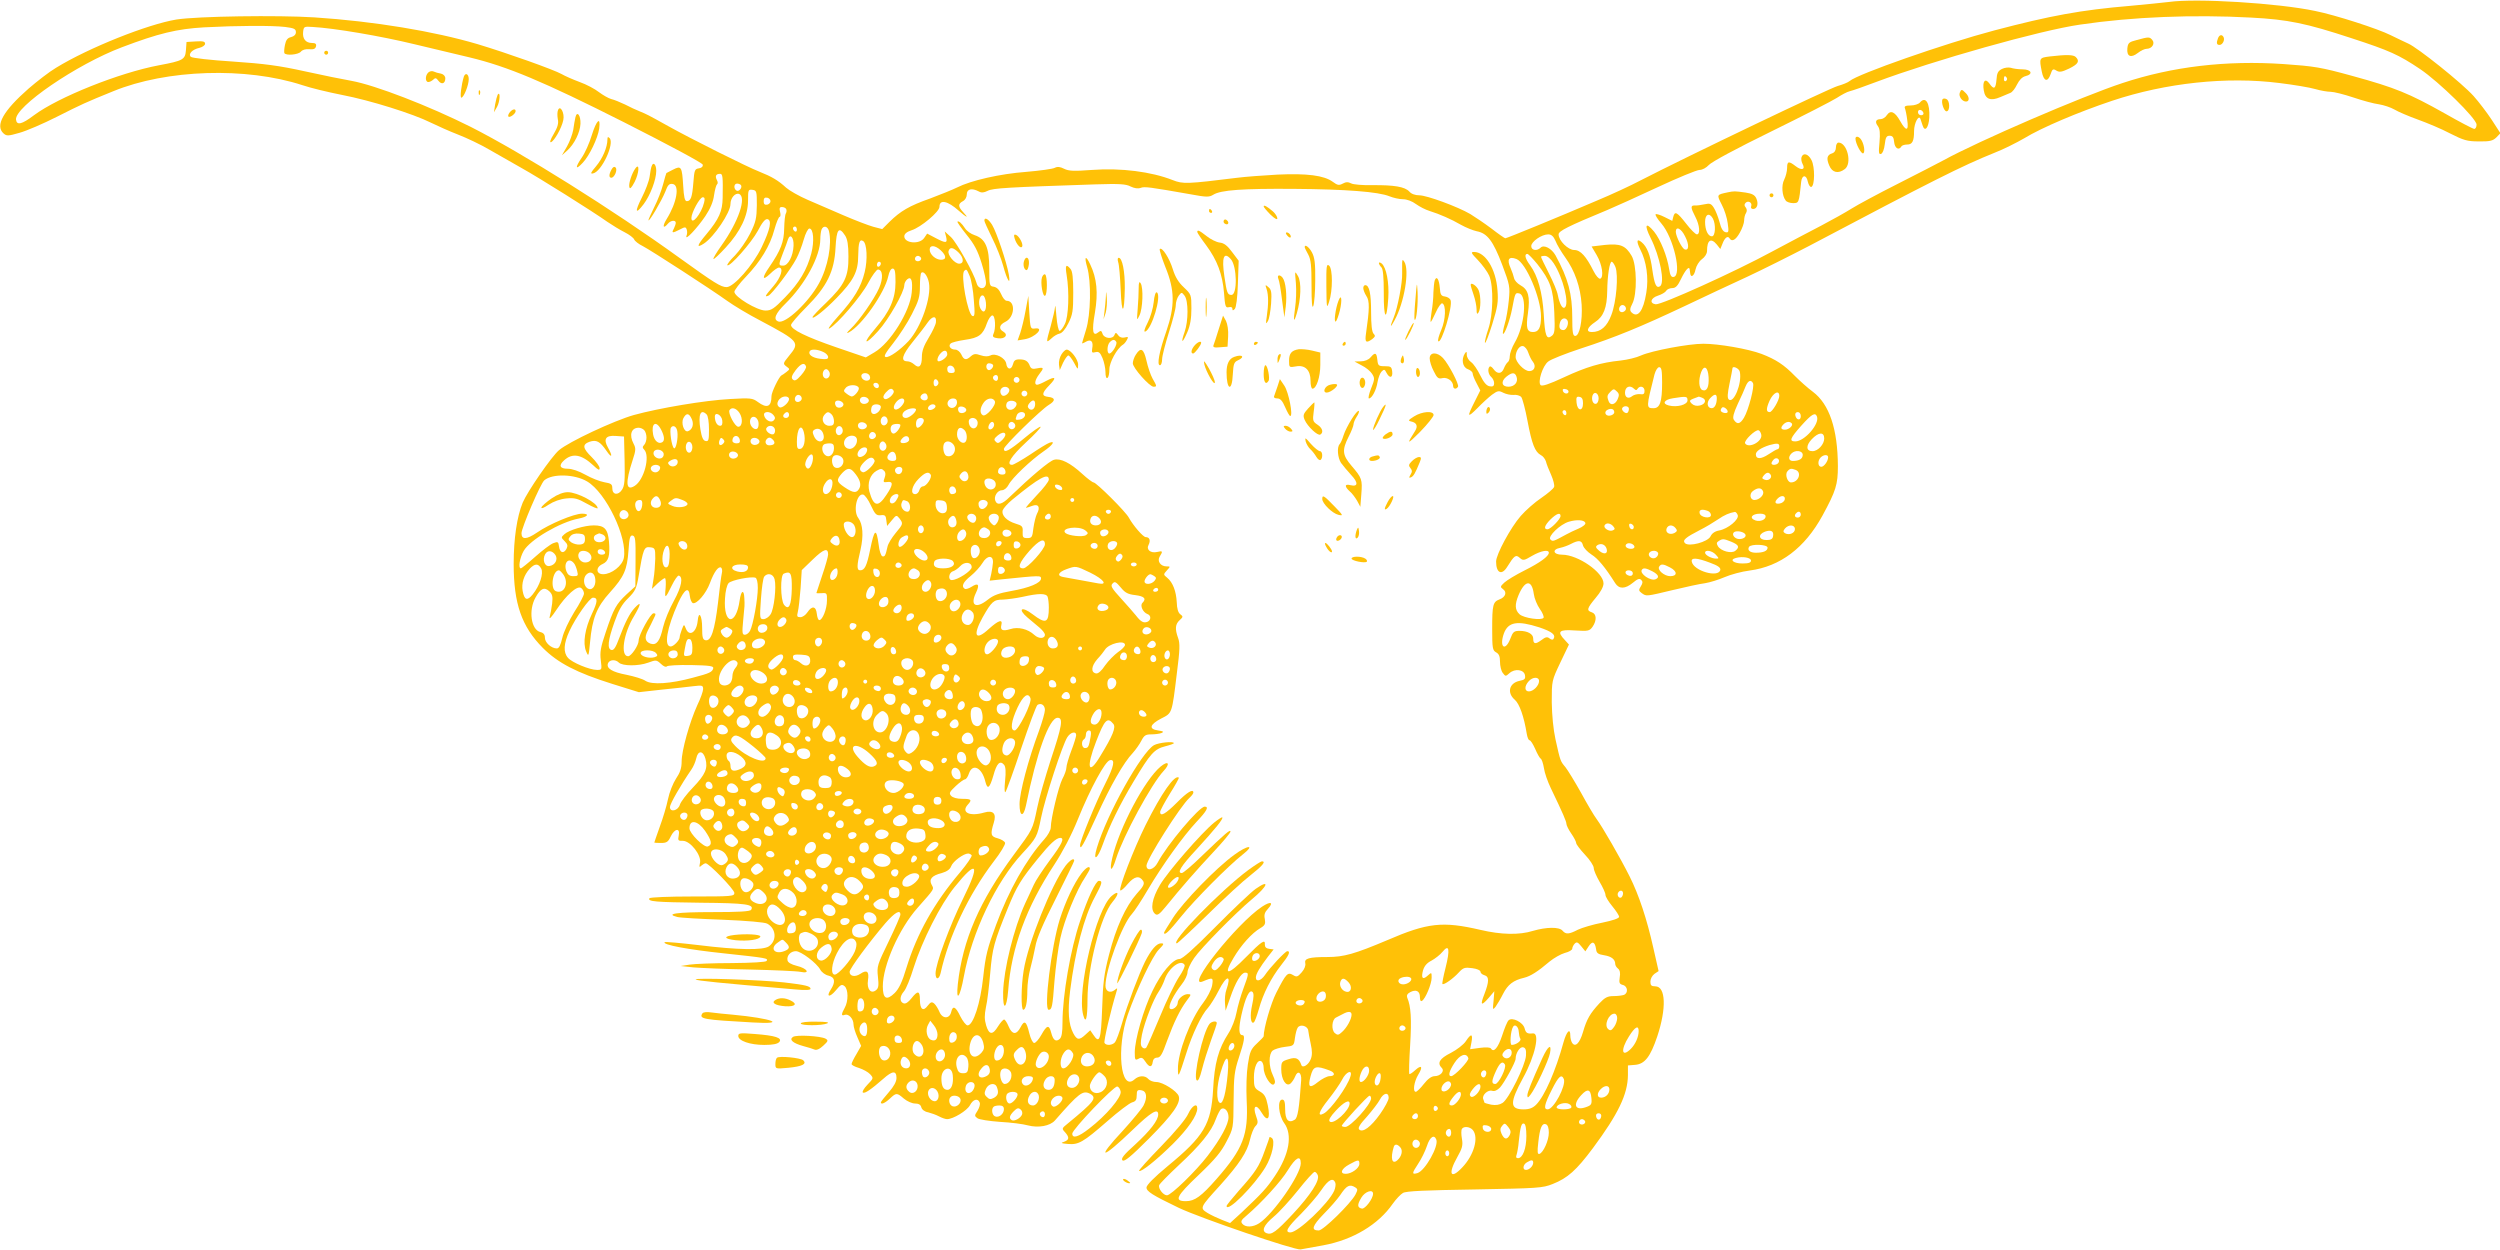 <?xml version="1.0" standalone="no"?>
<!DOCTYPE svg PUBLIC "-//W3C//DTD SVG 20010904//EN"
 "http://www.w3.org/TR/2001/REC-SVG-20010904/DTD/svg10.dtd">
<svg version="1.0" xmlns="http://www.w3.org/2000/svg"
 width="1280pt" height="640pt" viewBox="0 0 1280 640"
 preserveAspectRatio="xMidYMid meet">
<g transform="translate(0,640) scale(0.1,-0.1)"
fill="#ffc107" stroke="none">
<path d="M11105 6390 c-33 -4 -123 -13 -199 -20 -250 -21 -408 -50 -696 -126
-253 -67 -699 -223 -740 -259 -8 -7 -35 -18 -60 -25 -39 -10 -772 -361 -1011
-484 -47 -25 -148 -72 -225 -104 -191 -82 -459 -192 -467 -192 -3 0 -35 22
-71 50 -36 27 -85 60 -108 74 -65 38 -223 96 -261 96 -21 0 -41 7 -51 19 -23
25 -78 34 -190 33 -48 -1 -97 3 -108 9 -15 8 -27 8 -43 -1 -19 -10 -27 -9 -51
9 -45 33 -132 44 -283 37 -74 -4 -166 -11 -205 -16 -258 -32 -279 -33 -332
-12 -109 43 -265 63 -412 52 -94 -7 -120 -6 -144 6 -20 10 -33 12 -47 5 -10
-6 -77 -15 -147 -21 -134 -10 -283 -44 -354 -80 -22 -11 -84 -36 -137 -56
-108 -38 -153 -65 -209 -120 l-37 -37 -46 12 c-25 7 -93 33 -151 58 -58 25
-141 61 -185 80 -44 19 -93 47 -110 62 -40 37 -74 57 -137 82 -60 23 -354 170
-468 234 -104 58 -111 61 -145 75 -16 6 -50 22 -75 35 -25 12 -57 25 -71 28
-14 4 -42 20 -62 35 -20 16 -65 40 -99 52 -35 13 -76 31 -93 41 -39 22 -277
107 -430 153 -223 66 -530 117 -835 137 -187 12 -600 6 -707 -11 -146 -24
-448 -144 -616 -247 -34 -20 -97 -69 -140 -106 -131 -115 -173 -190 -129 -230
16 -14 23 -14 82 3 36 10 122 47 191 82 129 65 146 73 289 131 273 112 680
125 968 31 41 -14 132 -36 203 -50 146 -28 365 -97 455 -142 33 -16 95 -44
139 -61 44 -17 116 -51 160 -77 44 -25 118 -67 165 -94 90 -50 364 -222 440
-276 25 -17 64 -41 88 -53 24 -12 46 -29 49 -37 3 -8 23 -24 44 -34 44 -23
348 -220 433 -281 32 -23 108 -69 170 -101 199 -106 203 -111 145 -181 -30
-37 -31 -39 -13 -53 19 -14 19 -14 0 -29 -10 -8 -22 -16 -25 -17 -12 -6 -51
-86 -51 -106 0 -55 -23 -65 -70 -30 -27 20 -37 21 -142 15 -130 -7 -362 -46
-493 -82 -102 -29 -333 -137 -383 -180 -38 -32 -162 -212 -186 -269 -29 -71
-46 -183 -46 -313 0 -204 41 -321 149 -430 78 -78 173 -127 354 -184 l138 -43
117 13 c64 6 138 15 165 18 42 5 47 4 47 -15 0 -11 -13 -48 -30 -83 -39 -86
-80 -231 -80 -288 0 -34 -8 -57 -29 -88 -15 -23 -34 -70 -41 -105 -7 -35 -26
-98 -42 -141 -15 -43 -28 -79 -28 -81 0 -1 15 -2 34 -2 29 0 37 5 50 33 20 42
50 46 41 5 -5 -25 -3 -28 21 -27 39 0 97 -75 88 -113 -5 -22 -4 -25 7 -14 7 6
17 12 22 12 17 0 147 -134 147 -152 0 -17 -13 -18 -214 -18 -121 0 -217 -4
-221 -9 -10 -17 28 -20 263 -23 231 -2 275 -8 258 -36 -5 -9 -66 -12 -201 -12
-181 0 -242 -9 -177 -25 15 -4 119 -10 232 -14 123 -5 215 -13 228 -20 46 -25
51 -86 9 -116 -30 -21 -158 -19 -360 6 -93 11 -171 18 -174 15 -13 -13 121
-38 302 -57 223 -24 229 -25 220 -39 -4 -6 -74 -10 -178 -11 -95 0 -192 -4
-217 -8 l-45 -7 65 -7 c36 -3 166 -9 290 -11 124 -3 240 -8 259 -12 52 -11 35
18 -20 31 -28 7 -45 17 -47 28 -5 24 16 47 43 47 26 0 107 -61 125 -95 7 -13
26 -27 41 -30 34 -8 38 -32 13 -71 -26 -39 -6 -43 26 -4 24 29 30 32 44 21 20
-17 20 -77 1 -111 -18 -32 -19 -44 0 -36 20 7 45 -20 45 -49 0 -12 9 -42 20
-66 l19 -44 -24 -42 c-14 -23 -25 -46 -25 -51 0 -5 17 -14 38 -20 21 -7 47
-21 57 -32 18 -20 18 -21 -14 -54 -18 -19 -28 -36 -23 -40 10 -6 41 15 105 71
46 41 67 43 67 4 0 -19 -13 -43 -40 -74 -22 -25 -40 -48 -40 -51 0 -13 20 -5
46 19 33 31 36 31 72 0 17 -14 42 -25 57 -25 18 0 29 -6 32 -19 3 -12 17 -23
35 -26 16 -4 41 -13 56 -21 15 -8 33 -14 41 -14 31 0 102 43 117 71 16 31 41
38 50 14 4 -8 -2 -27 -11 -42 -16 -24 -16 -27 -1 -38 8 -7 61 -15 116 -19 55
-3 119 -11 143 -18 54 -14 113 -3 138 25 124 142 143 156 180 137 37 -21 24
-39 -116 -154 -29 -23 -29 -25 -12 -43 23 -26 22 -39 -5 -49 -19 -6 -16 -8 19
-11 55 -5 78 8 202 116 58 51 115 94 128 97 18 5 23 13 23 36 0 25 4 29 23 26
28 -4 33 -36 12 -78 -9 -17 -56 -74 -105 -128 -142 -152 -111 -151 49 3 95 92
131 113 131 79 0 -30 -41 -83 -118 -154 -58 -52 -74 -72 -65 -81 9 -9 42 18
136 112 121 122 164 182 152 217 -9 26 -82 72 -114 72 -16 0 -34 7 -41 15 -17
20 -49 19 -72 -2 -71 -64 -93 161 -34 331 48 136 126 300 159 334 27 28 29 32
11 32 -22 0 -50 -32 -82 -95 -30 -61 -90 -218 -117 -313 -13 -46 -30 -91 -36
-98 -13 -16 -45 -19 -54 -4 -5 8 31 163 62 265 5 17 4 18 -10 6 -23 -18 -47
-7 -47 22 0 82 86 315 135 367 13 14 50 70 82 125 75 127 181 274 249 347 53
56 65 78 42 78 -28 0 -193 -196 -241 -287 -19 -37 -57 -46 -57 -15 0 31 174
306 220 347 11 10 20 22 20 27 0 21 -31 3 -85 -52 -58 -58 -85 -73 -85 -47 0
7 22 48 49 92 28 44 48 81 47 83 -20 20 -90 -80 -171 -243 -60 -121 -139 -325
-129 -334 3 -3 20 11 38 33 34 40 60 45 79 15 8 -14 2 -27 -33 -65 -57 -65
-106 -172 -142 -313 -25 -97 -31 -142 -35 -274 -6 -163 -13 -184 -46 -134
l-15 22 -24 -22 c-32 -30 -44 -29 -63 7 -24 46 -29 111 -16 217 26 206 71 378
127 481 37 69 41 82 20 82 -15 0 -56 -85 -96 -206 -49 -143 -90 -382 -90 -518
0 -52 -4 -77 -15 -86 -19 -16 -33 -6 -43 33 -11 42 -22 39 -50 -11 -13 -23
-29 -42 -37 -42 -7 0 -18 21 -25 50 -15 62 -25 69 -45 30 -21 -40 -43 -38 -61
5 -8 19 -18 35 -23 35 -5 0 -19 -16 -31 -35 -28 -46 -46 -44 -61 5 -9 31 -9
52 -1 93 7 28 16 107 22 175 11 128 19 157 90 332 46 113 67 147 155 255 61
75 92 104 113 105 24 0 11 -29 -54 -116 -36 -49 -73 -105 -81 -124 -9 -19 -28
-62 -44 -95 -58 -127 -110 -338 -113 -455 -2 -98 18 -90 26 10 16 217 93 426
236 643 43 66 88 151 121 233 64 158 140 298 164 302 28 6 21 -31 -23 -118
-50 -99 -130 -295 -130 -317 0 -30 16 -2 85 149 71 156 138 274 185 323 15 17
35 45 44 63 14 27 22 32 50 32 19 0 43 3 53 7 14 6 10 9 -17 13 -50 7 -44 30
15 61 57 29 55 21 81 236 15 116 16 149 6 176 -17 47 -15 71 8 92 18 16 18 19
3 30 -11 8 -17 29 -18 61 -3 57 -20 102 -49 126 -20 16 -20 17 -2 37 19 21 19
21 -1 21 -31 0 -50 27 -35 51 17 27 15 30 -13 23 -34 -8 -58 12 -44 37 11 22
5 39 -15 39 -13 0 -64 59 -86 99 -15 30 -167 181 -181 181 -5 0 -31 19 -57 43
-62 57 -112 82 -145 73 -23 -5 -120 -87 -228 -191 -38 -38 -63 -44 -73 -19 -9
22 11 54 34 54 11 0 26 12 34 28 17 34 115 127 179 171 47 32 63 56 30 44 -10
-3 -54 -30 -98 -60 -44 -29 -86 -53 -93 -53 -33 0 -5 44 70 114 45 41 79 78
76 81 -3 3 -41 -23 -84 -59 -77 -64 -104 -78 -104 -54 0 15 190 201 230 225
35 21 34 37 -3 41 -35 4 -34 19 5 59 39 40 34 49 -15 23 -20 -11 -41 -20 -47
-20 -16 0 -11 25 10 53 27 34 25 38 -10 31 -23 -5 -31 -2 -37 12 -9 25 -23 34
-54 34 -21 0 -28 -6 -33 -26 -8 -30 -30 -27 -34 4 -5 30 -56 56 -81 42 -13 -6
-29 -6 -50 1 -26 9 -35 8 -50 -5 -24 -22 -36 -20 -49 9 -7 14 -20 25 -31 25
-24 0 -37 18 -24 31 6 6 39 14 73 19 72 10 93 26 113 85 8 22 20 40 28 40 15
0 19 -67 5 -96 -6 -13 0 -18 24 -21 36 -5 54 18 27 34 -25 14 -21 35 10 50 49
23 54 108 7 108 -8 0 -20 15 -28 34 -10 23 -22 35 -38 38 -22 3 -23 6 -23 93
0 108 -20 153 -75 171 -19 6 -41 22 -49 35 -17 26 -33 40 -39 34 -2 -2 19 -32
47 -67 40 -49 57 -82 77 -146 14 -45 24 -92 22 -105 -4 -32 -40 -29 -48 4 -14
51 -101 206 -131 235 l-32 29 7 -27 c8 -34 0 -35 -55 -6 l-42 22 -15 -22 c-23
-35 -102 -28 -102 8 0 12 12 23 37 31 48 15 143 95 143 120 0 40 42 31 99 -20
41 -36 54 -41 23 -8 -27 29 -28 43 -2 57 12 6 20 21 20 35 0 27 25 34 61 15
14 -8 26 -7 46 3 27 14 102 18 550 33 124 4 158 2 182 -11 19 -9 37 -12 51 -7
20 8 46 4 257 -33 80 -15 94 -15 115 -2 38 24 149 32 413 30 268 -2 433 -15
489 -38 20 -8 50 -15 69 -15 20 0 47 -10 67 -25 18 -13 49 -29 69 -35 54 -17
111 -42 161 -71 25 -14 62 -29 81 -33 54 -10 84 -50 130 -171 39 -104 41 -112
34 -184 -4 -41 -13 -95 -21 -120 -7 -25 -11 -47 -9 -50 8 -7 36 70 47 128 15
80 16 83 35 79 44 -8 30 -165 -22 -253 -14 -24 -25 -55 -25 -69 0 -14 -5 -28
-11 -31 -5 -4 -14 -18 -19 -31 -11 -29 -34 -31 -53 -4 -8 11 -17 17 -20 13
-12 -11 -7 -40 8 -53 8 -7 15 -21 15 -32 0 -14 -6 -19 -22 -16 -16 2 -31 19
-49 56 -14 29 -35 60 -47 68 -12 8 -22 25 -22 37 0 18 -2 19 -10 7 -19 -30
-12 -70 15 -80 14 -5 25 -15 25 -22 0 -7 9 -30 20 -50 l19 -37 -29 -58 c-40
-79 -38 -85 14 -33 24 25 58 56 75 69 29 21 35 22 58 10 14 -7 37 -12 52 -11
15 2 33 -3 40 -11 6 -8 21 -63 32 -123 22 -117 38 -158 68 -174 11 -5 22 -20
26 -32 3 -13 15 -44 27 -70 11 -25 18 -53 15 -61 -3 -9 -33 -34 -65 -56 -33
-22 -81 -64 -106 -93 -51 -58 -126 -197 -126 -233 0 -59 29 -73 57 -27 36 58
44 64 64 46 17 -15 21 -15 63 10 45 26 86 34 86 16 0 -18 -45 -51 -125 -91
-44 -22 -90 -50 -103 -62 -21 -20 -22 -22 -6 -34 21 -15 12 -41 -19 -52 -33
-13 -37 -27 -37 -151 0 -99 2 -110 20 -120 15 -8 20 -21 20 -48 0 -21 6 -47
14 -57 14 -19 15 -19 34 -2 28 26 76 19 80 -11 3 -18 -2 -23 -28 -28 -53 -11
-66 -61 -24 -97 24 -21 47 -87 61 -174 3 -18 9 -33 14 -33 6 0 18 -20 29 -44
10 -24 23 -47 28 -50 6 -3 13 -25 17 -49 3 -23 19 -69 35 -102 63 -131 80
-171 80 -183 0 -7 11 -30 25 -50 14 -20 25 -42 25 -48 0 -7 20 -33 45 -60 25
-26 45 -57 45 -68 0 -12 14 -43 30 -71 16 -27 30 -57 30 -67 0 -9 16 -35 35
-58 19 -23 35 -48 35 -54 0 -8 -33 -19 -86 -30 -47 -9 -104 -26 -125 -36 -46
-24 -62 -25 -79 -5 -17 20 -82 19 -151 -1 -70 -22 -163 -20 -269 5 -194 45
-270 37 -478 -53 -166 -70 -221 -86 -306 -86 -94 0 -119 -7 -113 -32 3 -11 -4
-30 -18 -46 -21 -24 -26 -26 -45 -14 -27 16 -35 8 -86 -92 -27 -53 -64 -180
-64 -222 0 -3 -16 -19 -35 -37 -30 -28 -36 -41 -46 -107 -7 -45 -9 -120 -6
-187 9 -173 -18 -244 -154 -399 -78 -89 -112 -114 -157 -114 -62 0 -51 24 65
134 86 82 116 119 143 172 35 67 35 69 36 208 1 124 4 151 27 221 28 84 33
115 18 115 -19 0 -20 34 -5 103 20 89 41 134 57 118 7 -7 7 -26 -2 -66 -12
-53 -8 -100 8 -90 5 2 16 33 26 67 22 81 63 161 114 226 40 50 50 72 32 72
-10 0 -91 -86 -115 -123 -20 -29 -46 -36 -46 -12 0 18 20 52 62 107 l29 37
-23 3 c-15 2 -22 9 -22 21 3 31 -16 18 -97 -64 -93 -95 -119 -96 -63 -3 39 66
94 127 137 152 24 14 27 22 23 46 -5 22 -1 35 16 53 31 34 14 40 -30 11 -130
-86 -396 -421 -304 -383 52 22 55 21 48 -21 -4 -21 -25 -62 -46 -89 -65 -84
-131 -257 -129 -339 0 -48 4 -41 43 82 30 97 78 197 111 232 12 14 37 53 54
87 41 82 68 85 40 5 -6 -16 -9 -47 -7 -69 l3 -38 23 65 c27 80 57 130 77 130
20 0 19 -6 -9 -82 -13 -35 -29 -90 -35 -122 -6 -33 -24 -80 -41 -106 -52 -81
-72 -153 -79 -290 -10 -176 -46 -237 -233 -391 -69 -57 -108 -97 -108 -109 0
-20 30 -39 165 -104 114 -54 595 -218 624 -213 14 3 67 12 116 21 152 28 282
106 356 213 17 24 40 48 52 55 16 10 116 14 367 18 324 6 348 7 400 28 76 30
121 70 206 184 129 174 178 275 179 373 l0 50 37 3 c49 4 78 41 113 145 48
144 44 257 -10 257 -20 0 -25 5 -25 24 0 14 9 31 21 40 l21 14 -27 119 c-33
148 -74 271 -121 365 -48 96 -140 255 -169 294 -13 17 -49 78 -80 135 -32 57
-68 116 -80 131 -26 31 -26 30 -51 143 -11 50 -18 122 -19 190 0 110 0 110 44
203 l44 92 -21 23 c-42 44 -30 55 52 49 68 -4 74 -3 90 19 22 32 21 66 -4 74
-28 9 -25 20 20 74 25 29 40 57 40 74 0 56 -131 147 -212 147 -46 0 -53 27
-10 35 15 3 40 12 55 20 40 21 56 19 62 -8 4 -13 23 -33 43 -46 33 -20 71 -66
122 -147 20 -31 51 -30 90 2 24 20 34 24 43 15 9 -9 8 -17 -2 -33 -12 -19 -11
-23 5 -35 24 -17 21 -17 159 16 66 16 140 32 165 35 25 4 70 18 100 31 30 13
88 29 129 34 156 21 281 115 372 281 69 127 79 159 79 254 -1 190 -44 317
-128 380 -26 19 -67 56 -92 81 -55 57 -98 85 -171 113 -69 26 -220 52 -298 52
-75 0 -262 -35 -319 -60 -23 -11 -70 -22 -105 -26 -99 -10 -174 -32 -290 -86
-77 -36 -112 -47 -119 -40 -16 16 10 99 39 121 13 11 87 40 165 66 179 58 307
111 534 218 98 47 242 114 320 150 77 36 219 107 315 157 638 337 785 411 949
477 47 18 116 53 154 75 90 55 277 134 450 192 276 92 587 125 856 91 74 -9
157 -23 184 -31 27 -8 63 -14 79 -14 16 0 68 -13 116 -29 47 -16 106 -32 131
-35 25 -4 61 -16 80 -27 18 -11 72 -34 119 -51 47 -17 122 -48 165 -71 69 -35
88 -41 147 -41 57 -1 72 3 90 20 l21 22 -44 68 c-25 38 -67 93 -93 122 -60 67
-288 249 -335 269 -19 9 -60 28 -90 43 -63 32 -282 103 -387 124 -189 40 -608
66 -748 46z m420 -80 c190 -10 282 -29 516 -106 193 -63 240 -84 349 -157 98
-66 290 -254 290 -285 0 -12 -5 -22 -12 -22 -6 0 -75 36 -152 80 -182 102
-252 131 -471 191 -163 45 -196 50 -353 61 -295 20 -570 -13 -824 -97 -210
-69 -740 -298 -918 -396 -30 -16 -136 -71 -235 -121 -99 -50 -205 -107 -235
-126 -30 -19 -100 -58 -155 -87 -55 -28 -167 -88 -250 -132 -193 -105 -570
-275 -598 -271 -33 5 -26 32 11 44 19 6 38 17 43 25 4 8 19 14 31 14 17 0 28
11 45 47 22 46 42 68 44 49 1 -6 2 -15 3 -21 3 -25 21 -12 27 20 4 19 18 42
33 53 15 11 26 28 26 42 0 56 20 69 50 33 l18 -23 11 27 c11 30 27 43 36 28
12 -20 32 -9 53 29 12 21 22 49 22 62 0 13 4 31 10 39 5 9 5 19 -2 28 -8 9 -8
16 0 24 13 13 35 0 28 -18 -3 -8 1 -14 10 -14 21 0 29 27 16 55 -8 17 -22 24
-54 29 -58 8 -59 8 -93 1 -56 -12 -56 -11 -30 -62 14 -26 28 -70 31 -97 6 -43
5 -48 -11 -45 -13 3 -23 19 -31 52 -7 26 -20 59 -29 73 -14 22 -21 24 -48 18
-18 -4 -40 -7 -49 -6 -23 1 -23 -10 2 -58 23 -44 26 -90 8 -90 -7 0 -32 25
-55 55 -47 60 -58 66 -66 34 l-5 -20 -40 20 c-22 11 -42 17 -45 14 -4 -3 9
-24 29 -47 63 -73 107 -266 63 -274 -12 -2 -18 8 -23 40 -10 66 -44 151 -77
192 -43 52 -52 36 -18 -32 48 -95 75 -231 48 -248 -19 -11 -28 9 -39 84 -10
76 -27 119 -55 142 -25 21 -28 5 -7 -37 32 -61 44 -146 31 -222 -15 -94 -44
-132 -76 -100 -9 9 -8 20 4 43 26 48 24 200 -3 246 -31 53 -58 64 -137 56
l-68 -8 26 -44 c28 -47 38 -114 18 -121 -7 -2 -22 15 -34 39 -38 76 -67 108
-99 108 -31 0 -80 48 -80 80 0 17 47 41 250 125 36 15 151 67 256 116 105 49
202 89 216 89 14 0 34 11 47 25 12 15 146 87 318 171 163 80 315 158 338 173
23 15 52 31 66 34 13 3 74 24 134 47 296 111 842 265 1045 294 270 40 581 52
875 36z m-10065 -48 c46 -6 55 -10 55 -27 0 -12 -9 -21 -25 -25 -18 -4 -26
-15 -31 -40 -4 -19 -5 -38 -3 -42 9 -14 71 -8 84 7 8 10 25 15 44 13 22 -2 31
2 34 15 3 12 -3 17 -21 17 -32 0 -49 22 -45 57 3 27 5 28 48 25 112 -6 351
-47 520 -88 102 -24 230 -55 285 -68 194 -47 374 -122 790 -332 231 -117 401
-208 403 -217 2 -10 -6 -17 -20 -19 -21 -3 -23 -9 -28 -73 -6 -75 -13 -95 -34
-95 -10 0 -15 23 -18 78 -6 99 -10 105 -51 84 -17 -9 -33 -17 -35 -18 -1 -1
-9 -26 -17 -58 -8 -31 -28 -83 -45 -116 -16 -33 -30 -63 -30 -67 1 -15 69 102
86 145 13 35 20 43 38 40 37 -5 22 -95 -31 -180 -23 -37 -18 -53 7 -23 14 17
40 20 40 4 0 -6 -5 -19 -10 -30 -13 -23 -8 -24 31 -4 26 14 30 14 35 0 3 -8 3
-23 -1 -32 -11 -31 54 38 96 100 26 39 41 75 45 108 4 27 11 52 15 55 5 3 5
13 -1 23 -10 20 -4 31 17 31 13 0 15 -13 13 -123 -1 -68 -18 -108 -84 -187
-48 -57 -52 -73 -12 -47 52 34 136 159 136 202 0 31 24 59 44 52 40 -16 -3
-142 -90 -264 -25 -35 -44 -66 -41 -69 2 -3 30 23 62 58 76 82 115 164 115
241 0 55 1 58 23 55 21 -3 22 -8 22 -79 -1 -66 -5 -86 -34 -144 -19 -38 -54
-88 -78 -113 -25 -24 -42 -47 -39 -50 12 -11 123 115 156 176 22 43 38 62 49
60 24 -5 15 -51 -29 -143 -45 -94 -143 -205 -180 -205 -29 0 -62 21 -240 149
-343 248 -805 537 -1069 671 -215 108 -490 214 -611 236 -41 7 -149 29 -240
49 -131 29 -207 39 -369 50 -112 7 -208 18 -214 24 -15 15 8 38 44 46 16 4 29
13 29 21 0 12 -11 14 -47 12 l-48 -3 -3 -42 c-4 -48 -14 -54 -137 -77 -203
-38 -516 -163 -641 -256 -62 -47 -88 -53 -92 -23 -9 65 311 284 542 371 187
71 282 94 421 102 169 9 346 10 415 2z m2334 -810 c8 -13 -11 -35 -23 -28 -16
10 -14 36 3 36 8 0 17 -4 20 -8z m-189 -89 c-14 -58 -65 -120 -65 -79 0 27 43
106 58 106 10 0 12 -7 7 -27z m340 7 c0 -8 -8 -16 -17 -18 -13 -2 -18 3 -18
18 0 15 5 20 18 18 9 -2 17 -10 17 -18z m80 -40 c3 -5 3 -15 -1 -22 -5 -7 -8
-42 -9 -78 -1 -68 -17 -111 -76 -197 -39 -56 -37 -74 4 -35 18 18 38 32 45 32
26 0 11 -50 -28 -95 -44 -51 -47 -57 -26 -49 18 7 115 135 143 189 12 22 29
66 38 98 9 32 22 57 29 57 21 0 26 -65 10 -127 -22 -84 -61 -150 -134 -225
-57 -59 -71 -68 -101 -68 -42 0 -159 70 -159 96 0 8 27 44 59 77 75 78 124
159 146 242 10 36 22 65 27 65 4 0 6 11 2 25 -5 19 -2 25 9 25 9 0 19 -4 22
-10z m4745 -49 c16 -30 13 -91 -5 -91 -20 0 -35 32 -35 74 0 40 22 49 40 17z
m-4690 -57 c0 -8 -4 -12 -10 -9 -5 3 -10 10 -10 16 0 5 5 9 10 9 6 0 10 -7 10
-16z m164 -6 c17 -66 -5 -186 -51 -269 -52 -96 -172 -209 -208 -195 -28 10
-15 41 36 91 102 100 179 243 179 331 0 18 3 39 6 48 9 23 31 19 38 -6z m4384
-29 c21 -41 20 -73 -2 -66 -14 4 -45 66 -46 90 0 31 28 18 48 -24z m-4301 5
c12 -19 17 -48 17 -107 1 -104 -20 -146 -115 -238 -38 -36 -69 -69 -69 -73 0
-14 65 38 123 98 87 89 111 135 111 217 1 68 7 86 25 75 20 -12 24 -96 8 -160
-19 -77 -53 -134 -137 -227 -36 -40 -55 -67 -44 -61 41 22 163 165 199 233 20
38 43 69 50 69 25 0 28 -45 6 -95 -25 -57 -103 -169 -146 -209 -20 -19 -23
-25 -9 -18 66 35 184 203 202 288 5 24 14 39 22 39 12 0 15 -15 15 -70 0 -85
-29 -150 -105 -239 -67 -78 -53 -88 16 -11 54 59 134 200 134 235 0 10 7 23
15 30 21 17 29 -7 23 -68 -9 -97 -110 -259 -191 -306 l-44 -26 -149 51 c-157
54 -234 92 -234 115 0 7 35 48 78 91 106 106 144 183 150 306 5 94 17 110 49
61z m3637 -27 c7 -19 30 -57 50 -85 49 -68 78 -151 84 -242 5 -84 -11 -160
-33 -160 -12 0 -15 18 -15 93 0 123 -21 201 -86 320 -20 35 -59 56 -76 39 -19
-19 -48 -14 -48 8 0 23 53 60 87 60 16 0 27 -10 37 -33z m-3901 -25 c-2 -53
-28 -102 -53 -102 -25 0 -25 3 -1 65 11 27 22 58 25 68 11 34 31 12 29 -31z
m754 -24 c29 -27 30 -48 1 -48 -27 0 -58 27 -58 52 0 25 28 23 57 -4z m90 -10
c28 -27 30 -58 4 -58 -24 0 -62 46 -54 66 7 20 23 18 50 -8z m2964 -60 c66
-84 82 -128 87 -248 4 -90 2 -108 -12 -119 -28 -23 -36 -1 -42 110 -7 112 -30
196 -70 251 -25 33 -31 58 -14 58 5 0 28 -24 51 -52z m-3156 33 c7 -12 -12
-24 -25 -16 -11 7 -4 25 10 25 5 0 11 -4 15 -9z m3240 -29 c48 -73 82 -210 56
-227 -12 -7 -26 19 -35 64 -3 19 -24 69 -46 112 -22 43 -40 81 -40 84 0 3 9 5
20 5 12 0 30 -15 45 -38z m-191 22 c49 -19 126 -200 126 -295 0 -57 -12 -79
-41 -79 -31 0 -37 21 -26 96 12 86 2 122 -39 144 -16 9 -30 25 -32 36 -2 10
-10 34 -18 52 -20 44 -9 61 30 46z m-3254 -23 c0 -6 -4 -13 -10 -16 -5 -3 -10
1 -10 9 0 9 5 16 10 16 6 0 10 -4 10 -9z m3761 -18 c16 -42 5 -179 -21 -246
-22 -59 -54 -87 -100 -87 -32 0 -24 24 17 51 43 28 61 73 62 160 1 78 12 149
23 149 4 0 13 -12 19 -27z m-3306 -47 c8 -19 18 -74 21 -122 6 -72 5 -86 -7
-82 -24 8 -62 212 -42 231 11 11 13 9 28 -27z m-209 -33 c14 -74 -40 -229
-104 -299 -43 -46 -99 -86 -117 -82 -12 2 -3 19 39 72 30 38 73 104 95 148 35
68 41 89 41 142 0 35 3 66 7 69 11 12 32 -14 39 -50z m292 -103 c4 -42 -12
-60 -28 -30 -14 26 -5 73 13 67 7 -2 13 -18 15 -37z m3277 -31 c0 -7 -8 -15
-17 -17 -18 -3 -25 18 -11 32 10 10 28 1 28 -15z m-3533 -69 c-1 -12 -18 -48
-37 -79 -25 -41 -35 -68 -35 -98 0 -48 -14 -62 -39 -39 -10 9 -25 16 -35 16
-36 0 -28 31 26 98 30 37 65 82 77 100 25 36 47 37 43 2z m3233 10 c9 -15 -4
-50 -20 -50 -19 0 -25 13 -18 38 6 23 27 29 38 12z m-200 -166 c6 -17 16 -38
24 -47 17 -22 7 -47 -19 -47 -26 0 -70 46 -70 72 0 31 20 60 38 56 9 -2 22
-17 27 -34z m-3610 4 c14 -6 25 -18 25 -26 0 -11 -9 -13 -41 -9 -40 5 -63 22
-53 39 7 12 39 10 69 -4z m635 -13 c0 -13 -29 -35 -44 -35 -12 0 -6 24 10 41
18 20 34 17 34 -6z m-723 -62 c2 -6 -9 -26 -26 -45 -23 -26 -32 -30 -42 -21
-9 9 -6 20 15 48 27 35 46 41 53 18z m956 10 c9 -9 -13 -34 -24 -27 -14 8 -11
34 4 34 8 0 17 -3 20 -7z m-195 -26 c2 -12 -3 -17 -17 -17 -15 0 -21 6 -21 21
0 25 33 22 38 -4z m3622 -66 c0 -99 -11 -131 -44 -131 -38 0 -38 3 5 173 6 21
16 37 24 37 12 0 15 -16 15 -79z m238 28 c3 -51 -9 -75 -32 -66 -18 7 -21 52
-6 92 15 39 35 25 38 -26z m160 27 c12 -59 -32 -165 -57 -141 -8 8 -6 31 4 80
8 39 15 74 15 78 0 17 35 1 38 -17z m-4661 -2 c8 -21 -13 -42 -28 -27 -13 13
-5 43 11 43 6 0 13 -7 17 -16z m206 -19 c4 -8 2 -17 -4 -21 -15 -9 -39 3 -39
21 0 19 36 20 43 0z m3312 -5 c9 -27 -11 -50 -42 -50 -34 0 -40 26 -12 50 31
25 46 25 54 0z m-2655 -5 c0 -8 -4 -15 -9 -15 -13 0 -22 16 -14 24 11 11 23 6
23 -9z m110 -10 c0 -8 -7 -15 -15 -15 -8 0 -15 7 -15 15 0 8 7 15 15 15 8 0
15 -7 15 -15z m-415 -15 c0 -7 -6 -15 -12 -17 -8 -3 -13 4 -13 17 0 13 5 20
13 18 6 -3 12 -11 12 -18z m4170 -1 c10 -15 -23 -140 -46 -178 -20 -33 -35
-36 -52 -10 -7 11 -1 34 20 80 17 35 35 76 41 92 12 28 26 35 37 16z m-4475
-15 c0 -17 -22 -14 -28 4 -2 7 3 12 12 12 9 0 16 -7 16 -16z m-103 -10 c4 -12
-22 -44 -36 -44 -4 0 -16 6 -26 14 -17 12 -17 16 -5 30 15 19 61 18 67 0z
m769 -5 c10 -17 -23 -46 -37 -32 -7 7 -9 19 -6 27 7 18 33 21 43 5z m3201 0
c8 -8 13 -8 17 0 12 19 36 12 36 -10 0 -16 -5 -20 -24 -17 -13 1 -30 -3 -39
-10 -19 -16 -37 -8 -37 17 0 31 25 42 47 20z m-3792 -9 c9 -15 -35 -54 -48
-41 -7 7 -5 16 8 31 20 22 31 25 40 10z m3456 -5 c-1 -15 -24 -12 -29 3 -3 9
2 13 12 10 10 -1 17 -7 17 -13z m251 -40 c-13 -28 -37 -33 -46 -9 -9 24 -8 31
10 49 15 15 18 15 32 1 13 -12 13 -20 4 -41z m-3022 30 c0 -8 -7 -15 -15 -15
-8 0 -15 7 -15 15 0 8 7 15 15 15 8 0 15 -7 15 -15z m-510 -21 c0 -17 -26 -19
-36 -3 -7 12 15 31 28 23 4 -3 8 -12 8 -20z m3435 -4 c0 -13 -6 -25 -12 -27
-16 -6 -27 21 -19 43 9 23 31 11 31 -16z m925 13 c0 -22 -36 -83 -49 -83 -19
0 -19 17 -1 58 19 42 50 57 50 25z m-5005 -14 c0 -7 -8 -15 -17 -17 -18 -3
-25 18 -11 32 10 10 28 1 28 -15z m4685 2 c0 -30 -11 -51 -26 -51 -23 0 -28
29 -9 50 23 25 35 25 35 1z m-4750 -4 c0 -19 -37 -50 -49 -42 -25 15 -2 55 31
55 10 0 18 -6 18 -13z m408 -4 c5 -17 -26 -29 -40 -15 -6 6 -7 15 -3 22 9 14
37 9 43 -7z m3657 -18 c0 -43 -29 -40 -33 3 -3 28 0 33 15 30 13 -2 18 -12 18
-33z m535 15 c0 -22 -53 -37 -96 -26 -36 9 -24 30 22 37 69 11 74 10 74 -11z
m74 14 c25 -9 19 -33 -10 -40 -17 -4 -31 -1 -42 9 -16 17 -15 18 35 36 1 1 8
-2 17 -5z m-4084 -17 c0 -8 -9 -22 -20 -32 -27 -25 -46 -7 -24 23 17 24 44 30
44 9z m270 -7 c0 -24 -26 -38 -42 -22 -16 16 -2 42 22 42 13 0 20 -7 20 -20z
m194 5 c7 -20 -46 -81 -62 -71 -17 10 -15 37 4 64 17 25 49 29 58 7z m-776
-12 c5 -18 -28 -29 -38 -12 -5 7 -6 17 -3 22 7 12 35 5 41 -10z m887 -2 c0 -8
-8 -19 -17 -25 -22 -13 -44 5 -34 29 7 20 51 16 51 -4z m95 0 c0 -24 -18 -37
-32 -23 -8 8 -7 16 2 27 17 21 30 19 30 -4z m-790 -14 c0 -7 -5 -18 -12 -25
-18 -18 -38 -15 -38 6 0 10 3 22 7 25 11 12 43 7 43 -6z m280 3 c0 -12 -28
-25 -36 -17 -9 9 6 27 22 27 8 0 14 -5 14 -10z m157 -16 c5 -16 -29 -27 -38
-12 -4 6 -5 16 -2 21 7 11 35 5 40 -9z m3393 3 c0 -8 -3 -17 -7 -20 -9 -9 -34
13 -27 24 8 14 34 11 34 -4z m505 -18 c-6 -9 -35 -1 -35 10 0 4 3 11 7 14 8 9
34 -13 28 -24z m-5059 -3 c19 -29 15 -71 -6 -71 -17 0 -54 70 -45 85 11 17 34
11 51 -14z m904 17 c0 -14 -34 -43 -52 -43 -23 0 -24 26 0 39 19 12 52 14 52
4z m3575 -14 c0 -8 -10 -15 -22 -17 -25 -4 -33 22 -10 31 18 8 32 2 32 -14z
m-245 -5 c0 -8 -4 -12 -10 -9 -5 3 -10 10 -10 16 0 5 5 9 10 9 6 0 10 -7 10
-16z m-4402 -6 c7 -7 12 -39 12 -76 0 -55 -2 -63 -17 -60 -13 2 -20 18 -27 60
-12 76 1 107 32 76z m342 -3 c10 -12 10 -19 1 -28 -14 -14 -44 2 -49 27 -4 21
31 22 48 1z m80 0 c0 -8 -7 -15 -15 -15 -16 0 -20 12 -8 23 11 12 23 8 23 -8z
m218 3 c7 -7 12 -22 12 -35 0 -18 -6 -23 -24 -23 -29 0 -44 33 -26 55 15 18
22 19 38 3z m990 -5 c-2 -10 -13 -19 -26 -21 -24 -4 -25 -2 -16 22 9 23 46 21
42 -1z m3972 -4 c0 -24 -23 -21 -28 4 -2 10 3 17 12 17 10 0 16 -9 16 -21z
m-5678 -15 c12 -27 3 -54 -20 -62 -20 -6 -36 42 -23 67 15 28 29 27 43 -5z
m156 -7 c2 -18 -1 -27 -11 -27 -15 0 -27 20 -27 47 0 27 35 9 38 -20z m5605
20 c14 -38 -64 -127 -111 -127 -33 0 -27 16 31 81 53 59 71 70 80 46z m-5420
-27 c2 -10 1 -24 -3 -31 -11 -17 -40 5 -40 31 0 34 34 35 43 0z m662 4 c0 -10
-8 -20 -17 -22 -18 -3 -26 27 -11 42 12 11 28 0 28 -20z m185 3 c0 -14 -20
-37 -32 -37 -10 0 -11 34 -1 43 11 12 33 8 33 -6z m274 -3 c4 -9 1 -23 -5 -30
-15 -18 -39 -1 -39 27 0 24 35 26 44 3z m-566 -21 c5 -17 -26 -29 -40 -15 -6
6 -7 15 -3 22 9 14 37 9 43 -7z m652 3 c0 -16 -18 -31 -27 -22 -8 8 5 36 17
36 5 0 10 -6 10 -14z m106 3 c10 -17 -13 -36 -27 -22 -12 12 -4 33 11 33 5 0
12 -5 16 -11z m3977 4 c11 -10 -13 -33 -34 -33 -22 0 -24 11 -7 28 13 13 31
16 41 5z m-5788 -33 c17 -33 19 -56 6 -64 -19 -12 -41 7 -47 39 -11 58 15 75
41 25z m1225 24 c0 -16 -23 -44 -35 -44 -15 0 -21 31 -8 43 8 8 43 9 43 1z
m-1142 -34 c5 -32 -7 -92 -17 -85 -12 7 -24 92 -16 105 11 17 30 6 33 -20z
m499 14 c3 -8 1 -20 -4 -25 -12 -12 -48 14 -39 29 10 17 36 15 43 -4z m348
-10 c0 -10 -8 -20 -17 -22 -18 -3 -26 27 -11 42 12 11 28 0 28 -20z m-1017 4
c7 -7 12 -24 12 -38 0 -14 -5 -31 -12 -38 -9 -9 -9 -15 0 -24 32 -32 0 -156
-49 -186 -45 -28 -48 16 -10 132 17 51 17 61 5 84 -24 45 -12 82 26 82 9 0 21
-5 28 -12z m818 -12 c10 -39 1 -81 -18 -84 -15 -3 -18 4 -18 36 0 68 23 98 36
48z m99 -7 c14 -43 -28 -55 -47 -13 -9 20 -9 27 2 34 18 11 38 2 45 -21z m723
19 c15 -15 16 -55 2 -63 -16 -10 -40 14 -40 40 0 34 16 45 38 23z m4080 -25
c5 -35 -66 -71 -83 -43 -8 13 53 72 69 67 6 -2 12 -13 14 -24z m-4533 -4 c0
-7 -8 -15 -17 -17 -18 -3 -25 18 -11 32 10 10 28 1 28 -15z m647 -21 c-18 -18
-24 -20 -34 -9 -11 10 -8 16 11 32 34 28 54 8 23 -23z m4208 7 c0 -30 -32 -65
-60 -65 -33 0 -35 28 -4 61 35 37 64 39 64 4z m-6142 -114 c2 -100 0 -128 -13
-148 -20 -31 -50 -27 -50 7 0 21 -6 25 -41 31 -23 4 -66 21 -96 38 -34 19 -69
31 -91 31 -41 0 -48 17 -19 43 43 39 89 31 150 -26 25 -24 32 -27 32 -14 0 9
-18 34 -40 56 -47 46 -50 65 -12 79 36 12 54 2 87 -46 28 -41 34 -30 8 16 -25
44 -12 64 39 60 l43 -3 3 -124z m590 106 c2 -12 -3 -17 -17 -17 -12 0 -21 6
-21 13 0 31 32 34 38 4z m598 9 c9 -24 -15 -58 -39 -54 -25 3 -34 32 -17 53
16 19 49 19 56 1z m269 -7 c0 -8 -10 -15 -22 -17 -25 -4 -30 7 -11 26 15 15
33 10 33 -9z m-953 -21 c-15 -15 -26 -4 -18 18 5 13 9 15 18 6 9 -9 9 -15 0
-24z m186 15 c5 -17 -26 -29 -40 -15 -6 6 -7 15 -3 22 9 14 37 9 43 -7z m71 4
c13 -16 5 -27 -21 -27 -18 0 -25 20 -11 33 10 10 19 8 32 -6z m-414 -37 c0
-13 -6 -25 -12 -27 -16 -6 -27 21 -19 43 9 23 31 11 31 -16z m992 14 c8 -21
-13 -42 -28 -27 -13 13 -5 43 11 43 6 0 13 -7 17 -16z m341 4 c27 -27 2 -75
-32 -62 -16 6 -23 54 -9 67 10 11 28 8 41 -5z m-608 -22 c0 -33 -25 -53 -45
-36 -16 13 -20 42 -8 53 3 4 17 7 30 7 18 0 23 -6 23 -24z m4840 9 c0 -8 -4
-15 -9 -15 -4 0 -25 -12 -46 -26 -39 -26 -65 -26 -65 0 0 16 26 33 69 47 40
11 51 10 51 -6z m-4670 -18 c0 -7 -5 -18 -12 -25 -7 -7 -18 -12 -25 -12 -16 0
-17 22 -1 38 16 16 38 15 38 -1z m-1042 -20 c2 -9 -4 -20 -12 -23 -21 -8 -46
13 -39 32 8 20 47 13 51 -9z m380 -4 c5 -17 -26 -29 -40 -15 -6 6 -7 15 -3 22
9 14 37 9 43 -7z m810 -11 c3 -16 -2 -22 -17 -22 -26 0 -36 17 -20 36 16 19
33 13 37 -14z m4642 9 c0 -20 -18 -31 -51 -31 -21 0 -25 20 -7 38 20 20 58 15
58 -7z m-5072 -42 c-11 -32 -25 -37 -34 -14 -8 21 25 72 36 55 4 -7 3 -26 -2
-41z m160 15 c4 -25 -20 -47 -42 -38 -16 6 -22 45 -9 58 14 14 48 1 51 -20z
m5042 15 c0 -20 -21 -49 -35 -49 -18 0 -20 31 -3 48 15 15 38 16 38 1z m-4882
-17 c2 -6 -8 -23 -23 -37 -14 -15 -31 -25 -37 -23 -22 8 -19 27 7 53 26 26 45
29 53 7z m4628 -11 c-8 -13 -36 -15 -36 -3 0 4 5 13 12 20 14 14 34 0 24 -17z
m-5636 4 c0 -21 -28 -31 -43 -16 -9 9 -8 14 3 21 22 14 40 12 40 -5z m-90 -30
c0 -9 -7 -18 -16 -22 -18 -7 -39 11 -30 26 11 17 46 13 46 -4z m1240 -9 c0
-20 -19 -31 -32 -18 -6 6 -7 15 -4 21 10 16 36 13 36 -3z m528 -9 c2 -12 -3
-17 -17 -17 -12 0 -21 6 -21 13 0 31 32 34 38 4z m-776 -4 c30 -35 39 -62 28
-83 -14 -27 -31 -25 -77 6 -41 28 -42 37 -11 72 26 27 40 28 60 5z m155 6 c8
-8 8 -20 2 -36 -8 -21 -6 -24 13 -21 32 5 32 -13 -3 -65 -43 -66 -66 -62 -88
17 -11 43 4 86 36 105 23 13 27 13 40 0z m4667 5 c33 -13 14 -64 -24 -64 -18
0 -32 40 -19 56 13 16 20 17 43 8z m-4236 -31 c4 -25 -22 -37 -38 -17 -10 11
-10 17 0 29 17 20 34 14 38 -12z m-193 7 c9 -14 -22 -60 -39 -60 -8 0 -16 -9
-19 -20 -3 -11 -12 -20 -21 -20 -27 0 -18 42 16 77 33 34 52 41 63 23z m4301
-1 c9 -16 -12 -33 -31 -25 -14 5 -15 9 -5 21 15 18 26 19 36 4z m-6060 -34
c97 -57 208 -288 188 -392 -8 -40 -63 -83 -106 -83 -37 0 -39 36 -3 52 31 14
39 42 33 115 -6 65 -23 83 -78 83 -47 0 -127 -24 -150 -45 -18 -16 -18 -17 1
-36 16 -16 17 -23 9 -40 -15 -26 -34 -19 -38 14 -3 23 -6 25 -29 16 -14 -5
-55 -36 -92 -69 -37 -33 -71 -60 -74 -60 -15 0 -6 54 14 89 32 57 187 148 282
166 47 9 58 25 17 25 -41 0 -168 -53 -231 -97 -53 -36 -79 -37 -79 -3 0 27 98
256 117 271 41 35 155 32 219 -6z m2364 9 c0 -9 -28 -45 -62 -80 -33 -35 -58
-64 -55 -64 3 0 17 4 32 10 32 12 43 -7 24 -41 -6 -12 -14 -45 -18 -73 -5 -46
-8 -51 -31 -51 -22 0 -25 4 -24 31 2 28 -2 33 -36 43 -46 14 -74 43 -66 69 4
10 25 34 48 53 139 114 188 141 188 103z m-1108 -24 c-1 -13 -7 -29 -13 -37
-28 -33 -50 4 -24 43 19 30 41 26 37 -6z m836 4 c4 -25 -24 -40 -44 -23 -8 6
-14 20 -14 31 0 29 54 21 58 -8z m340 -22 c3 -9 -2 -13 -14 -10 -9 1 -19 9
-22 16 -3 9 2 13 14 10 9 -1 19 -9 22 -16z m-545 -6 c7 -16 -1 -26 -20 -26 -7
0 -13 9 -13 20 0 23 25 27 33 6z m4134 -12 c7 -18 -20 -44 -44 -44 -23 0 -28
32 -8 46 25 19 44 18 52 -2z m-4717 -19 c0 -8 -7 -15 -15 -15 -8 0 -15 7 -15
15 0 8 7 15 15 15 8 0 15 -7 15 -15z m149 -53 c21 -45 28 -52 50 -50 22 3 27
-2 29 -26 l4 -29 24 29 c23 28 24 28 39 10 20 -27 20 -28 -20 -76 -19 -23 -38
-54 -41 -69 -10 -46 -14 -53 -27 -49 -6 3 -15 28 -18 57 -12 91 -22 85 -44
-24 -17 -83 -28 -105 -51 -105 -18 0 -18 23 2 106 16 71 12 129 -11 161 -28
35 -9 127 24 121 9 -2 27 -27 40 -56z m141 50 c0 -5 -6 -16 -13 -27 -18 -24
-41 -11 -27 16 10 19 40 27 40 11z m-1222 -19 c13 -25 4 -43 -19 -43 -25 0
-35 25 -19 45 16 20 27 19 38 -2z m5760 0 c-2 -10 -13 -19 -26 -21 -24 -4 -29
7 -10 26 18 18 40 15 36 -5z m-5644 -3 c14 -5 26 -14 26 -20 0 -16 -50 -23
-78 -10 -26 11 -26 12 -7 26 22 17 26 17 59 4z m2006 0 c0 -5 -4 -10 -10 -10
-5 0 -10 5 -10 10 0 6 5 10 10 10 6 0 10 -4 10 -10z m-2212 -27 c-4 -33 -24
-41 -33 -14 -8 25 1 41 21 41 11 0 14 -8 12 -27z m1356 21 c20 -8 21 -54 2
-54 -20 0 -37 25 -30 44 7 18 7 18 28 10z m204 -27 c2 -18 -2 -29 -12 -33 -22
-9 -46 14 -46 43 0 21 4 24 28 21 21 -2 28 -9 30 -31z m208 22 c3 -6 0 -18 -9
-26 -18 -18 -37 -9 -37 18 0 21 34 27 46 8z m-1838 -62 c4 -20 -25 -34 -40
-19 -15 15 -1 44 19 40 10 -2 19 -11 21 -21z m2470 12 c-2 -6 -8 -10 -13 -10
-5 0 -11 4 -13 10 -2 6 4 11 13 11 9 0 15 -5 13 -11z m3056 5 c9 -3 16 -13 16
-21 0 -21 -54 -13 -58 10 -4 18 13 22 42 11z m153 -21 c9 -22 -50 -71 -95 -79
-22 -4 -37 -15 -44 -30 -14 -29 -111 -55 -131 -35 -14 15 2 29 78 68 28 14 68
38 90 53 35 24 59 34 88 39 4 0 11 -7 14 -16z m323 2 c0 -8 -7 -15 -15 -15
-16 0 -20 12 -8 23 11 12 23 8 23 -8z m-4223 -11 c3 -8 1 -20 -6 -27 -14 -14
-47 15 -37 32 10 16 36 13 43 -5z m116 2 c3 -8 -1 -22 -8 -33 -13 -17 -15 -17
-31 -1 -9 9 -14 24 -11 32 8 20 43 21 50 2z m267 -1 c0 -8 -7 -15 -15 -15 -16
0 -20 12 -8 23 11 12 23 8 23 -8z m2610 3 c0 -16 -51 -68 -67 -68 -21 0 -15
20 16 51 31 30 51 37 51 17z m1050 -2 c0 -17 -27 -28 -51 -21 -36 12 -20 35
23 35 17 0 28 -5 28 -14z m-4145 -16 c7 -23 -1 -40 -20 -40 -18 0 -28 30 -14
46 16 19 27 17 34 -6z m735 5 c15 -18 5 -35 -20 -35 -22 0 -34 15 -26 35 7 19
30 19 46 0z m2487 -22 c3 -7 -13 -20 -34 -29 -21 -9 -49 -22 -63 -30 -68 -37
-70 -38 -82 -26 -15 15 50 78 95 91 41 12 79 9 84 -6z m-3749 -5 c20 -20 15
-68 -6 -68 -18 0 -42 37 -42 65 0 18 31 20 48 3z m3892 -13 c10 -12 9 -16 -4
-21 -18 -7 -49 13 -40 27 8 14 30 11 44 -6z m105 -3 c0 -18 -20 -15 -23 4 -3
10 1 15 10 12 7 -3 13 -10 13 -16z m-3635 -12 c0 -11 -7 -20 -15 -20 -8 0 -15
9 -15 20 0 11 7 20 15 20 8 0 15 -9 15 -20z m3849 6 c10 -12 8 -17 -6 -25 -24
-12 -48 2 -40 23 8 20 31 21 46 2z m611 -5 c0 -21 -30 -33 -51 -21 -10 7 -10
11 0 24 19 22 51 20 51 -3z m-4132 0 c23 -14 10 -46 -18 -46 -16 0 -26 6 -28
19 -3 16 12 36 28 36 3 0 11 -4 18 -9z m498 -6 c16 -13 17 -16 4 -25 -17 -11
-89 -3 -105 11 -27 26 67 39 101 14z m-610 -10 c7 -18 -12 -45 -32 -45 -17 0
-18 32 -2 48 16 16 27 15 34 -3z m232 -2 c5 -17 -26 -29 -40 -15 -6 6 -7 15
-3 22 9 14 37 9 43 -7z m496 8 c9 -15 -23 -36 -36 -23 -5 5 -7 15 -4 21 9 13
33 14 40 2z m3404 -27 c-2 -14 -12 -19 -33 -19 -41 0 -46 29 -8 43 32 11 46 2
41 -24z m-149 17 c19 -12 5 -31 -24 -31 -22 0 -40 22 -28 34 9 9 36 7 52 -3z
m-5934 -31 c0 -19 -6 -26 -25 -28 -14 -2 -34 4 -45 11 -17 13 -17 17 -5 31 8
11 25 16 44 14 26 -2 31 -7 31 -28z m89 24 c9 -3 16 -12 16 -19 0 -16 -25 -26
-45 -19 -18 7 -20 30 -2 37 6 3 13 6 14 6 1 1 8 -2 17 -5z m170 -138 l-1 -128
-45 -41 c-53 -50 -66 -72 -107 -195 -26 -76 -30 -102 -25 -142 6 -49 6 -50
-19 -50 -38 0 -129 38 -149 62 -25 28 -22 73 7 136 32 70 104 172 121 172 26
0 24 -21 -5 -82 -36 -76 -48 -151 -30 -193 12 -29 13 -27 20 46 11 123 34 181
102 256 72 80 88 115 95 216 4 64 8 77 21 75 14 -3 16 -21 15 -132z m1044 110
c6 -27 -11 -38 -33 -22 -17 12 -17 16 -6 30 17 20 35 16 39 -8z m352 12 c0
-14 -30 -48 -42 -48 -15 0 -8 39 10 49 23 14 32 13 32 -1z m700 -35 c0 -24
-89 -123 -111 -123 -32 0 -22 28 32 90 50 56 79 68 79 33z m3515 13 c38 -16
43 -27 20 -46 -20 -16 -73 -2 -89 23 -8 14 -8 20 4 27 20 13 25 12 65 -4z
m-5348 -12 c9 -25 -12 -38 -31 -19 -9 9 -14 21 -11 26 10 14 35 10 42 -7z
m1611 4 c-6 -18 -28 -21 -28 -4 0 9 7 16 16 16 9 0 14 -5 12 -12z m97 -8 c0
-8 -8 -16 -17 -18 -13 -2 -18 3 -18 18 0 15 5 20 18 18 9 -2 17 -10 17 -18z
m495 6 c0 -7 -7 -19 -15 -26 -19 -16 -41 1 -32 24 8 20 47 21 47 2z m-100 -11
c0 -8 -6 -15 -14 -15 -17 0 -28 14 -19 24 12 12 33 6 33 -9z m2605 -12 c10
-28 -10 -35 -36 -14 -20 17 -21 22 -10 30 18 11 38 4 46 -16z m143 10 c2 -8
-5 -13 -17 -13 -21 0 -35 13 -24 24 10 10 36 3 41 -11z m-4940 -59 c-2 -36 -7
-49 -18 -49 -19 0 -25 51 -10 90 16 41 32 18 28 -41z m1587 45 c8 -24 -16 -55
-34 -45 -12 8 -15 49 -4 59 13 14 32 7 38 -14z m4035 7 c0 -17 -22 -26 -60
-26 -30 0 -45 13 -35 30 10 16 95 13 95 -4z m-5695 -56 c-1 -30 -4 -77 -9
-105 l-8 -50 29 28 c16 15 33 27 37 27 5 0 6 -23 4 -50 -6 -59 -2 -57 32 13
14 29 30 51 35 50 24 -6 15 -57 -24 -128 -23 -41 -48 -102 -56 -136 -16 -71
-33 -94 -63 -85 -29 10 -34 31 -15 68 9 18 23 45 30 61 12 23 12 27 -1 27 -15
0 -76 -111 -76 -139 0 -25 -38 -81 -54 -81 -41 0 -24 117 30 205 37 63 39 80
4 43 -26 -28 -49 -73 -80 -156 -17 -46 -27 -62 -39 -60 -23 5 -19 48 15 143
21 60 38 91 70 122 37 37 43 50 54 115 23 138 28 150 58 146 26 -3 27 -6 27
-58z m-257 33 c2 -8 -5 -13 -17 -13 -12 0 -21 6 -21 16 0 18 31 15 38 -3z
m1142 -12 c0 -9 -13 -57 -30 -106 -16 -49 -30 -90 -30 -91 0 -2 12 -2 28 -1
25 2 27 0 26 -38 0 -43 -23 -100 -39 -100 -6 0 -11 15 -13 33 -4 39 -25 42
-48 7 -9 -14 -25 -25 -36 -25 -17 0 -19 4 -13 28 4 15 10 69 14 120 l6 93 57
55 c56 54 78 61 78 25z m492 12 c23 -20 23 -43 1 -43 -20 0 -53 28 -53 47 0
18 30 16 52 -4z m-1888 -15 c14 -23 -2 -52 -31 -56 -25 -4 -37 32 -22 60 12
23 37 20 53 -4z m176 7 c18 -21 5 -45 -24 -45 -25 0 -44 30 -31 50 9 15 41 12
55 -5z m5470 0 c0 -9 -7 -18 -16 -22 -18 -7 -39 11 -30 26 11 17 46 13 46 -4z
m295 -5 c17 -19 17 -20 1 -20 -23 0 -56 18 -56 30 0 17 36 11 55 -10z m-3607
-13 c2 -12 -3 -17 -17 -17 -12 0 -21 6 -21 13 0 31 32 34 38 4z m562 -12 c-9
-11 -16 -13 -23 -6 -7 7 -6 15 3 26 9 11 16 13 23 6 7 -7 6 -15 -3 -26z m-656
-15 c-1 -14 -5 -40 -9 -59 l-8 -34 64 7 c195 20 199 20 199 4 0 -23 -61 -48
-153 -64 -62 -11 -90 -21 -119 -44 -61 -49 -93 -31 -61 35 20 42 12 53 -22 31
-14 -9 -30 -14 -35 -11 -20 12 -9 35 30 66 22 18 49 48 60 66 24 41 56 42 54
3z m3881 10 c0 -11 -12 -15 -44 -15 -45 0 -68 19 -34 28 35 10 78 2 78 -13z
m-4086 -3 c16 -20 -6 -37 -50 -37 -40 0 -54 11 -45 35 7 19 79 20 95 2z m3876
-8 c41 -15 55 -25 53 -37 -9 -42 -137 -5 -146 42 -5 22 25 21 93 -5z m-5817
-2 c6 -6 13 -24 17 -40 6 -24 5 -27 -19 -27 -19 0 -29 7 -36 25 -16 43 11 74
38 42z m1677 -6 c7 -12 -12 -24 -25 -16 -11 7 -4 25 10 25 5 0 11 -4 15 -9z
m360 -15 c0 -19 -72 -66 -102 -66 -20 0 -16 38 6 45 10 3 27 15 37 26 22 25
59 22 59 -5z m845 14 c0 -5 -7 -10 -15 -10 -8 0 -15 5 -15 10 0 6 7 10 15 10
8 0 15 -4 15 -10z m-3049 -21 c13 -25 -7 -87 -44 -133 -28 -34 -42 -29 -51 18
-7 39 6 81 36 114 27 28 44 28 59 1z m1059 6 c0 -20 -23 -29 -55 -21 -42 11
-31 36 15 36 29 0 40 -4 40 -15z m4720 0 c39 -20 39 -45 2 -45 -31 0 -68 32
-57 49 9 15 21 14 55 -4z m-4854 -29 c-3 -11 -12 -81 -20 -154 -17 -140 -35
-196 -64 -190 -14 3 -17 15 -17 63 0 65 -18 92 -23 35 -6 -59 -44 -82 -61 -37
-9 22 -9 22 -20 -6 -6 -16 -11 -33 -11 -39 0 -16 -31 -48 -46 -48 -36 0 -20
94 38 223 34 73 55 85 60 35 2 -17 9 -33 15 -36 21 -6 68 49 88 103 21 57 43
87 57 79 5 -4 7 -16 4 -28z m1449 14 c0 -8 -8 -16 -17 -18 -13 -2 -18 3 -18
18 0 15 5 20 18 18 9 -2 17 -10 17 -18z m437 -12 c69 -34 92 -65 41 -55 -16 3
-57 10 -93 17 -36 6 -75 14 -88 16 -32 6 -23 25 19 40 48 17 46 18 121 -18z
m-1294 -5 c-4 -32 -38 -46 -38 -16 0 20 18 43 33 43 4 0 7 -12 5 -27z m217 2
c0 -28 -29 -25 -33 3 -3 19 0 23 15 20 10 -2 18 -12 18 -23z m193 16 c23 -14
10 -46 -18 -46 -16 0 -26 6 -28 19 -3 16 12 36 28 36 3 0 11 -4 18 -9z m3762
-6 c32 -17 38 -32 16 -41 -26 -10 -82 29 -70 48 7 12 21 10 54 -7z m-5574 -19
c28 -44 2 -99 -40 -83 -30 12 -17 107 16 107 4 0 15 -11 24 -24z m5474 8 c0
-9 -7 -14 -17 -12 -25 5 -28 28 -4 28 12 0 21 -6 21 -16z m-5312 -30 c4 -38
-20 -63 -43 -44 -18 15 -20 51 -3 68 21 21 43 9 46 -24z m1006 -48 c-2 -86
-15 -114 -40 -82 -18 25 -20 152 -1 159 35 15 42 3 41 -77z m-88 48 c10 -39
-3 -154 -21 -180 -8 -13 -25 -24 -36 -24 -19 0 -20 4 -13 103 4 56 11 108 17
115 17 21 46 14 53 -14z m1943 17 c12 -8 12 -12 2 -25 -16 -19 -51 -21 -51 -3
0 13 19 37 30 37 3 0 11 -4 19 -9z m-2029 -61 c0 -57 -24 -191 -40 -220 -6
-11 -18 -20 -26 -20 -14 0 -15 10 -9 73 8 84 8 73 6 115 -2 47 -17 39 -24 -12
-19 -134 -84 -125 -75 10 2 38 10 70 19 79 15 15 114 35 137 27 7 -3 12 -23
12 -52z m885 30 c11 -18 -6 -50 -26 -50 -22 0 -26 29 -7 48 15 15 25 15 33 2z
m976 -31 c20 -24 35 -32 72 -36 46 -6 58 -18 36 -40 -13 -13 2 -48 26 -57 20
-7 19 -32 -1 -40 -19 -7 -33 0 -59 34 -11 14 -44 51 -72 82 -53 58 -59 69 -46
81 11 12 17 8 44 -24z m2112 -30 c3 -23 17 -57 31 -77 14 -19 22 -40 19 -45
-9 -15 -101 -2 -123 18 -24 22 -25 50 -5 98 33 78 68 81 78 6z m-4863 2 c0 -9
-22 -52 -50 -95 -28 -46 -54 -101 -61 -132 -9 -38 -17 -54 -28 -54 -28 0 -61
30 -61 54 0 17 -7 26 -24 30 -47 12 -61 112 -24 177 26 47 45 55 70 32 16 -15
19 -27 15 -63 -3 -25 -9 -56 -13 -70 -3 -14 11 2 33 35 52 79 110 130 129 114
8 -6 14 -19 14 -28z m1490 15 c0 -28 -26 -54 -41 -39 -14 14 6 63 26 63 9 0
15 -9 15 -24z m368 -12 c4 -25 -22 -49 -43 -40 -18 7 -20 52 -2 59 23 10 42 2
45 -19z m1082 16 c0 -5 -7 -10 -16 -10 -8 0 -12 5 -9 10 3 6 10 10 16 10 5 0
9 -4 9 -10z m-566 -36 c3 -9 6 -33 6 -54 0 -80 -15 -87 -83 -35 -56 43 -79 28
-26 -17 19 -16 46 -39 62 -52 15 -13 27 -29 27 -35 0 -22 -31 -23 -54 -2 -33
31 -84 43 -123 30 -39 -12 -53 -6 -46 21 8 32 -15 24 -64 -20 -69 -64 -84 -35
-32 59 46 81 56 91 103 91 23 1 68 7 101 14 84 19 122 19 129 0z m-816 -30
c-5 -27 -48 -32 -48 -5 0 22 30 44 43 31 5 -4 7 -16 5 -26z m368 1 c7 -18 -13
-45 -33 -45 -19 0 -28 27 -13 45 16 19 39 19 46 0z m-302 -38 c-7 -18 -29 -23
-39 -8 -8 14 26 44 37 33 5 -5 6 -16 2 -25z m1061 13 c0 -9 -11 -16 -27 -18
-27 -3 -38 14 -21 32 12 12 48 2 48 -14z m-695 -25 c16 -19 -1 -65 -24 -65
-26 0 -40 28 -28 55 13 28 34 32 52 10z m-300 -19 c0 -14 -29 -31 -38 -22 -2
3 -2 12 1 21 8 19 37 20 37 1z m-655 -16 c8 -13 -13 -40 -31 -40 -17 0 -18 22
-2 38 15 15 25 15 33 2z m734 -24 c14 -16 5 -42 -16 -50 -17 -7 -43 10 -43 28
0 7 5 17 12 24 16 16 33 15 47 -2z m-832 -30 c-4 -9 -16 -16 -27 -16 -25 0
-28 37 -2 43 23 5 36 -8 29 -27z m456 27 c9 -9 -13 -34 -24 -27 -14 8 -11 34
4 34 8 0 17 -3 20 -7z m3498 -15 c65 -22 86 -38 73 -59 -3 -6 -11 -5 -20 2
-12 10 -21 8 -43 -9 -30 -22 -41 -20 -41 9 0 23 -29 39 -70 39 -28 0 -34 -5
-47 -40 -27 -69 -58 -43 -33 27 22 59 69 67 181 31z m-4141 -8 c12 -7 12 -13
4 -27 -6 -10 -17 -18 -24 -18 -7 0 -18 8 -24 18 -8 14 -8 20 4 27 8 5 17 10
20 10 3 0 12 -5 20 -10z m2155 -10 c0 -8 -10 -16 -22 -18 -22 -3 -32 16 -16
32 12 11 38 2 38 -14z m-1441 -16 c7 -19 -1 -34 -19 -34 -18 0 -28 17 -21 35
7 20 32 19 40 -1z m366 -19 c0 -16 -27 -32 -37 -22 -3 4 -3 13 0 22 8 20 37
20 37 0z m-613 -29 c-4 -9 -11 -16 -17 -16 -17 0 -24 31 -9 41 18 11 34 -5 26
-25z m323 -10 c-15 -19 -46 -21 -56 -4 -4 6 3 19 16 30 21 17 25 17 38 4 13
-12 13 -18 2 -30z m880 24 c13 -24 5 -40 -20 -40 -20 0 -32 22 -24 45 9 21 31
19 44 -5z m-1865 -36 c0 -33 -3 -39 -23 -42 -22 -3 -23 -1 -16 35 8 47 13 55
27 50 7 -2 12 -21 12 -43z m370 36 c10 -16 -15 -40 -41 -40 -17 0 -24 6 -24
19 0 28 51 44 65 21z m1195 -4 c0 -20 -39 -66 -56 -66 -19 0 -18 39 3 62 19
21 53 24 53 4z m-1292 -19 c4 -21 -25 -34 -40 -19 -8 8 -8 16 2 27 16 19 34
15 38 -8z m2098 12 c9 -16 -12 -33 -31 -25 -14 5 -15 9 -5 21 15 18 26 19 36
4z m-1022 -22 c16 -25 -16 -56 -38 -37 -19 15 -20 32 -4 48 15 15 28 11 42
-11z m866 11 c0 -7 -16 -24 -36 -37 -19 -14 -49 -44 -66 -68 -18 -28 -36 -43
-46 -41 -28 5 -25 37 6 73 17 18 34 40 39 48 19 32 103 52 103 25z m-2054 -19
c10 -17 -13 -36 -27 -22 -12 12 -4 33 11 33 5 0 12 -5 16 -11z m882 -12 c2
-10 -3 -17 -12 -17 -10 0 -16 9 -16 21 0 24 23 21 28 -4z m606 14 c11 -17 -6
-41 -31 -47 -30 -8 -46 12 -32 38 10 19 54 25 63 9z m346 -1 c0 -5 -4 -10 -10
-10 -5 0 -10 5 -10 10 0 6 5 10 10 10 6 0 10 -4 10 -10z m297 -5 c7 -20 -2
-29 -21 -22 -9 4 -13 13 -10 22 8 19 23 19 31 0z m-2478 -19 c10 -11 8 -16 -8
-21 -27 -8 -71 4 -71 21 0 19 64 19 79 0z m111 -6 c0 -21 -33 -29 -45 -10 -9
15 4 30 26 30 12 0 19 -7 19 -20z m2520 1 c0 -23 -16 -36 -25 -21 -9 14 1 40
15 40 5 0 10 -9 10 -19z m-220 -11 c0 -11 -6 -20 -13 -20 -19 0 -27 10 -20 26
8 21 33 17 33 -6z m-1760 -4 c0 -19 -48 -68 -62 -64 -22 8 -19 28 8 53 30 27
54 33 54 11z m138 -14 c4 -29 -23 -40 -47 -18 -10 9 -23 16 -29 16 -7 0 -12 7
-12 16 0 12 9 14 43 12 35 -2 43 -7 45 -26z m1772 2 c0 -8 -7 -14 -15 -14 -15
0 -21 21 -9 33 10 9 24 -2 24 -19z m-652 -6 c-4 -30 -48 -39 -48 -10 0 24 8
32 32 32 14 0 19 -6 16 -22z m-1408 3 c0 -6 -5 -13 -10 -16 -15 -9 -43 3 -35
15 8 13 45 13 45 1z m814 -7 c7 -19 -10 -44 -29 -44 -19 0 -36 25 -29 44 3 9
16 16 29 16 13 0 26 -7 29 -16z m-1506 -6 c19 -19 101 -19 150 -1 41 15 43 15
66 -6 13 -13 26 -18 30 -13 3 5 58 8 123 7 95 -2 117 -5 115 -16 -5 -20 -17
-26 -105 -49 -114 -31 -209 -37 -242 -16 -14 10 -58 23 -97 31 -74 14 -105 33
-95 59 8 19 38 21 55 4z m607 1 c4 -5 0 -18 -9 -28 -9 -10 -16 -29 -16 -42 0
-14 -5 -30 -12 -37 -17 -17 -47 -15 -54 3 -20 51 65 147 91 104z m551 0 c10
-17 -13 -36 -27 -22 -12 12 -4 33 11 33 5 0 12 -5 16 -11z m534 -30 c0 -25
-33 -22 -38 4 -2 12 3 17 17 17 15 0 21 -6 21 -21z m485 2 c7 -12 -24 -43 -36
-36 -17 11 -10 45 10 45 11 0 22 -4 26 -9z m645 -5 c0 -8 -5 -18 -11 -22 -14
-8 -33 11 -25 25 10 16 36 13 36 -3z m-1964 -7 c10 -17 -13 -36 -27 -22 -12
12 -4 33 11 33 5 0 12 -5 16 -11z m204 -2 c0 -8 -9 -22 -20 -32 -27 -24 -47
-8 -31 24 13 23 51 29 51 8z m508 -10 c4 -20 -25 -34 -40 -19 -15 15 -1 44 19
40 10 -2 19 -11 21 -21z m-827 -5 c27 -23 20 -52 -14 -52 -29 0 -62 33 -54 55
8 20 40 19 68 -3z m924 -12 c7 -11 -12 -51 -29 -62 -35 -24 -57 9 -32 47 17
25 50 33 61 15z m74 -27 c-15 -18 -34 -1 -25 22 5 14 9 15 21 5 12 -10 13 -16
4 -27z m-289 12 c15 -18 5 -35 -20 -35 -22 0 -34 15 -26 35 7 19 30 19 46 0z
m890 -11 c0 -8 -7 -14 -15 -14 -15 0 -21 21 -9 33 10 9 24 -2 24 -19z m-1220
-7 c0 -25 -17 -47 -37 -47 -16 0 -17 42 -1 58 19 19 38 14 38 -11z m1424 7 c7
-19 -10 -44 -30 -44 -14 0 -20 41 -7 53 12 12 31 7 37 -9z m2166 -1 c0 -23
-29 -53 -52 -53 -23 0 -24 27 -1 52 20 23 53 24 53 1z m-3782 -10 c2 -8 -5
-13 -17 -13 -12 0 -21 6 -21 16 0 18 31 15 38 -3z m342 7 c0 -5 -4 -10 -10
-10 -5 0 -10 5 -10 10 0 6 5 10 10 10 6 0 10 -4 10 -10z m660 -5 c0 -8 -7 -15
-15 -15 -8 0 -15 7 -15 15 0 8 7 15 15 15 8 0 15 -7 15 -15z m308 -8 c2 -12
-3 -17 -17 -17 -15 0 -21 6 -21 21 0 25 33 22 38 -4z m572 8 c0 -8 -7 -15 -15
-15 -8 0 -15 7 -15 15 0 8 7 15 15 15 8 0 15 -7 15 -15z m-2175 -25 c10 -16
-14 -50 -35 -50 -28 0 -34 19 -14 41 19 21 39 25 49 9z m181 -1 c10 -17 -23
-46 -37 -32 -7 7 -9 19 -6 27 7 18 33 21 43 5z m524 -5 c0 -9 -7 -14 -17 -12
-25 5 -28 28 -4 28 12 0 21 -6 21 -16z m-352 -12 c3 -9 -2 -13 -14 -10 -9 1
-19 9 -22 16 -3 9 2 13 14 10 9 -1 19 -9 22 -16z m182 -1 c0 -10 -7 -24 -15
-31 -13 -10 -15 -9 -15 12 0 14 3 28 7 31 12 13 23 7 23 -12z m354 4 c3 -9 -1
-18 -10 -22 -19 -7 -39 11 -30 26 10 16 33 13 40 -4z m501 5 c10 -15 -14 -50
-34 -50 -23 0 -35 28 -20 46 13 16 45 18 54 4z m-317 -28 c3 -16 -2 -22 -16
-22 -24 0 -35 23 -19 39 16 16 31 8 35 -17z m186 9 c20 -22 14 -41 -13 -41
-24 0 -45 25 -37 45 8 21 29 19 50 -4z m414 -14 c2 -11 -3 -17 -16 -17 -26 0
-34 11 -20 27 14 17 32 12 36 -10z m100 -1 c2 -10 -1 -23 -7 -29 -15 -15 -46
16 -37 38 8 21 40 15 44 -9z m-1515 -7 c14 -22 2 -49 -22 -49 -26 0 -42 29
-29 53 11 21 36 19 51 -4z m522 -9 c0 -30 -33 -40 -51 -15 -19 25 -6 47 25 43
20 -2 26 -8 26 -28z m-907 -3 c5 -23 -16 -47 -34 -40 -14 5 -19 44 -7 57 12
12 38 1 41 -17z m197 13 c10 -16 -14 -50 -36 -50 -25 0 -35 25 -19 45 14 17
46 20 55 5z m1401 -5 c9 -22 -62 -165 -81 -165 -24 0 -18 48 15 118 29 61 54
79 66 47z m-876 -14 c0 -27 -30 -55 -43 -42 -7 7 -6 18 3 36 16 30 40 33 40 6z
m363 3 c9 -9 -4 -34 -18 -34 -14 0 -27 25 -18 34 4 3 12 6 18 6 6 0 14 -3 18
-6z m177 -23 c0 -20 -26 -36 -35 -21 -8 13 6 40 21 40 8 0 14 -9 14 -19z
m-993 -6 c6 -18 -23 -55 -44 -55 -25 0 -28 32 -4 52 28 22 40 23 48 3z m521
-16 c4 -32 -20 -64 -42 -56 -20 8 -21 36 0 65 19 28 38 24 42 -9z m180 19 c19
-19 15 -48 -8 -48 -23 0 -35 22 -26 45 7 18 18 19 34 3z m517 2 c12 -20 -6
-50 -30 -50 -25 0 -38 21 -29 45 7 17 49 20 59 5z m185 -25 c0 -13 -14 -61
-30 -106 -55 -147 -100 -318 -100 -376 0 -65 20 -69 33 -7 54 268 119 449 162
449 30 0 23 -41 -36 -218 -27 -84 -59 -194 -69 -245 -23 -111 -22 -107 -119
-238 -176 -238 -262 -436 -287 -663 -10 -96 11 -69 31 40 41 224 165 485 299
629 73 79 77 87 96 182 20 100 110 376 135 414 17 26 45 32 45 10 0 -7 -11
-44 -25 -80 -14 -37 -25 -75 -25 -86 0 -11 -9 -37 -21 -59 -19 -38 -59 -202
-59 -248 0 -13 -15 -40 -33 -60 -94 -105 -182 -262 -247 -438 -45 -121 -54
-157 -66 -268 -14 -133 -51 -247 -80 -247 -8 0 -24 21 -37 46 -24 51 -39 58
-47 22 -9 -36 -45 -35 -60 1 -7 17 -19 36 -27 43 -12 10 -18 8 -33 -11 -23
-32 -40 -19 -40 30 0 47 -11 49 -43 8 -17 -21 -30 -30 -41 -26 -21 8 -20 36 2
61 11 12 33 66 50 122 43 137 137 323 210 413 115 143 132 120 43 -60 -68
-137 -141 -335 -141 -383 0 -34 18 -33 26 2 41 187 144 403 271 570 36 46 62
90 59 97 -3 8 -20 18 -38 23 -36 9 -38 21 -20 79 15 47 -2 66 -48 53 -75 -22
-121 0 -85 40 23 25 19 30 -29 30 -27 0 -48 6 -57 16 -11 13 -7 20 25 50 20
19 42 34 47 34 6 0 15 14 20 30 19 54 67 30 84 -42 11 -43 22 -34 41 31 17 63
34 80 55 55 8 -10 10 -35 5 -82 -4 -41 -3 -63 2 -57 5 6 42 107 81 225 40 118
77 218 83 221 19 12 38 -2 38 -26z m-1600 9 c11 -12 10 -18 -3 -32 -16 -15
-18 -15 -34 0 -13 14 -14 20 -3 32 7 9 16 16 20 16 4 0 13 -7 20 -16z m388
-10 c4 -25 -22 -49 -43 -40 -15 5 -21 47 -8 60 14 14 48 1 51 -20z m886 0 c20
-52 -6 -102 -39 -74 -15 12 -21 71 -8 83 12 13 41 7 47 -9z m-179 -19 c0 -23
-34 -33 -45 -14 -13 20 1 40 24 37 13 -2 21 -10 21 -23z m795 4 c0 -28 -18
-59 -35 -59 -23 0 -27 18 -10 50 18 34 45 40 45 9z m230 -10 c0 -12 -27 -11
-35 1 -11 17 5 32 21 19 8 -6 14 -15 14 -20z m-1332 9 c27 -27 4 -98 -32 -98
-37 0 -48 58 -16 90 23 23 31 25 48 8z m-893 -18 c8 -13 -14 -42 -26 -34 -5 3
-9 14 -9 25 0 20 24 26 35 9z m189 -12 c8 -14 7 -21 -6 -34 -30 -30 -75 9 -48
42 16 18 39 15 54 -8z m181 -8 c0 -16 -6 -26 -19 -28 -24 -5 -37 17 -25 41 14
26 44 17 44 -13z m715 11 c0 -20 -17 -31 -37 -24 -7 3 -13 13 -13 24 0 14 7
19 25 19 18 0 25 -5 25 -19z m-530 -9 c0 -19 -18 -42 -32 -42 -10 0 -11 44 -1
53 13 14 33 7 33 -11z m708 -15 c4 -21 -25 -34 -40 -19 -8 8 -8 16 2 27 16 19
34 15 38 -8z m792 -3 c15 -17 -2 -60 -67 -166 -61 -102 -73 -59 -21 75 43 112
58 128 88 91z m-1082 -18 c2 -10 -2 -31 -9 -47 -8 -22 -18 -29 -33 -27 -28 4
-30 26 -6 66 21 35 43 38 48 8z m500 -7 c4 -30 -22 -62 -47 -57 -20 4 -27 54
-10 74 19 24 54 13 57 -17z m-1398 6 c15 -18 5 -35 -20 -35 -22 0 -34 15 -26
35 7 19 30 19 46 0z m180 -4 c14 -27 2 -51 -26 -51 -32 0 -41 26 -19 50 23 25
32 25 45 1z m191 3 c9 -11 10 -20 3 -32 -15 -23 -29 -25 -48 -7 -12 12 -13 21
-6 36 13 23 33 25 51 3z m187 -48 c-6 -40 -68 -27 -68 15 0 9 8 25 17 34 16
16 18 16 35 -5 11 -13 18 -33 16 -44z m428 7 c8 -30 -10 -69 -39 -87 -14 -9
-21 -7 -32 7 -13 19 -13 26 7 80 14 37 55 38 64 0z m102 10 c2 -8 -5 -13 -17
-13 -12 0 -21 6 -21 16 0 18 31 15 38 -3z m776 -15 c-9 -51 -12 -58 -29 -58
-17 0 -21 35 -5 45 6 3 10 15 10 26 0 10 7 19 15 19 11 0 13 -8 9 -32z m-1606
6 c40 -28 19 -79 -30 -72 -17 2 -24 11 -26 31 -7 56 14 71 56 41z m1000 -1
c13 -26 4 -43 -23 -43 -27 0 -40 26 -24 46 16 19 37 17 47 -3z m-1353 -2 c7
-12 -12 -24 -25 -16 -11 7 -4 25 10 25 5 0 11 -4 15 -9z m233 -54 c34 -28 62
-54 62 -59 0 -34 -102 7 -156 63 -22 23 -25 31 -15 43 17 20 35 12 109 -47z
m292 37 c0 -17 -22 -14 -28 4 -2 7 3 12 12 12 9 0 16 -7 16 -16z m180 -2 c0
-10 -3 -22 -7 -25 -10 -11 -32 13 -26 29 8 20 33 17 33 -4z m866 -6 c9 -22
-25 -78 -44 -74 -21 4 -26 27 -13 61 11 29 48 37 57 13z m-696 -11 c19 -23 -1
-40 -29 -26 -22 12 -26 23 -14 34 11 12 30 8 43 -8z m-436 -18 c16 -25 -5 -42
-33 -28 -23 13 -28 37 -8 44 18 8 29 3 41 -16z m-374 -2 c0 -8 -6 -15 -14 -15
-17 0 -28 14 -19 24 12 12 33 6 33 -9z m760 -31 c43 -39 50 -58 24 -68 -21 -8
-45 6 -83 49 -55 63 -7 78 59 19z m616 8 c14 -28 7 -61 -14 -70 -19 -7 -52 33
-52 63 0 41 47 45 66 7z m-918 -9 c2 -14 -3 -23 -18 -28 -35 -11 -70 35 -37
49 25 10 52 1 55 -21z m-536 -28 c13 -49 0 -80 -64 -147 -33 -34 -63 -74 -67
-88 -9 -31 -51 -41 -51 -12 0 16 55 112 110 192 10 14 21 40 25 58 9 41 35 40
47 -3z m182 12 c34 -28 31 -52 -10 -67 -30 -12 -44 -6 -44 20 0 10 -4 22 -10
25 -5 3 -10 15 -10 26 0 27 38 25 74 -4z m784 6 c2 -8 -5 -13 -17 -13 -12 0
-21 6 -21 16 0 18 31 15 38 -3z m367 -4 c4 -12 2 -26 -3 -31 -17 -17 -42 -1
-42 27 0 32 35 35 45 4z m-669 0 c10 -17 -13 -36 -27 -22 -12 12 -4 33 11 33
5 0 12 -5 16 -11z m572 -21 c-6 -18 -28 -21 -28 -4 0 9 7 16 16 16 9 0 14 -5
12 -12z m-1178 -11 c0 -8 -3 -17 -7 -20 -9 -9 -34 13 -27 24 8 14 34 11 34 -4z
m983 -1 c22 -17 22 -46 0 -46 -20 0 -53 28 -53 47 0 17 30 16 53 -1z m108 4
c24 -13 26 -50 2 -50 -20 0 -53 28 -53 47 0 16 24 17 51 3z m-421 -38 c25 -20
20 -42 -9 -42 -22 0 -41 19 -41 42 0 23 22 23 50 0z m-300 -1 c0 -6 -5 -13
-10 -16 -15 -9 -43 3 -35 15 8 13 45 13 45 1z m878 -24 c3 -21 -1 -27 -17 -27
-21 0 -37 32 -26 50 12 20 40 5 43 -23z m602 18 c0 -8 -7 -15 -15 -15 -8 0
-15 7 -15 15 0 8 7 15 15 15 8 0 15 -7 15 -15z m-1795 -16 c0 -8 -12 -15 -27
-17 -31 -4 -37 12 -10 27 21 13 37 9 37 -10z m135 -9 c0 -24 -45 -39 -63 -21
-9 10 -8 16 7 27 29 21 56 18 56 -6z m235 -25 c0 -22 -31 -33 -47 -17 -17 17
-1 44 24 40 15 -2 23 -10 23 -23z m153 16 c8 -4 12 -19 10 -32 -2 -19 -9 -24
-33 -24 -21 0 -31 5 -33 18 -8 40 22 60 56 38z m376 -31 c14 -13 -22 -50 -49
-50 -41 0 -64 53 -27 63 21 6 64 -1 76 -13z m944 8 c-6 -18 -28 -21 -28 -4 0
9 7 16 16 16 9 0 14 -5 12 -12z m-1920 -21 c2 -10 -3 -17 -12 -17 -18 0 -29
16 -21 31 9 14 29 6 33 -14z m120 1 c20 -20 14 -38 -12 -38 -28 0 -40 14 -32
35 7 18 28 19 44 3z m130 -10 c-3 -25 -34 -36 -52 -18 -8 8 -6 15 8 26 29 21
48 18 44 -8z m111 -7 c8 -5 11 -16 7 -26 -5 -14 -9 -15 -21 -5 -16 13 -21 40
-7 40 4 0 13 -4 21 -9z m161 -16 c10 -12 10 -18 0 -30 -25 -30 -80 -5 -66 30
7 19 50 19 66 0z m140 -4 c0 -12 -28 -22 -34 -12 -3 5 -3 11 1 15 9 9 33 7 33
-3z m370 -16 c0 -9 -9 -15 -25 -15 -24 0 -32 10 -18 23 12 13 43 7 43 -8z
m-1092 -18 c4 -20 -25 -34 -40 -19 -15 15 -1 44 19 40 10 -2 19 -11 21 -21z
m120 6 c11 -22 5 -43 -13 -43 -21 0 -45 29 -39 45 8 21 41 19 52 -2z m246 1
c21 -8 20 -41 -2 -53 -23 -12 -52 4 -52 29 0 24 24 35 54 24z m866 -14 c0 -13
-7 -20 -20 -20 -13 0 -20 7 -20 20 0 13 7 20 20 20 13 0 20 -7 20 -20z m-1000
-11 c0 -14 -5 -19 -17 -17 -26 5 -29 38 -4 38 15 0 21 -6 21 -21z m550 6 c0
-19 -24 -29 -46 -21 -13 5 -14 9 -4 21 16 20 50 19 50 0z m-285 -25 c0 -22
-29 -18 -33 3 -3 14 1 18 15 15 10 -2 18 -10 18 -18z m130 -1 c0 -7 -8 -15
-17 -17 -18 -3 -25 18 -11 32 10 10 28 1 28 -15z m355 -3 c0 -18 -27 -39 -40
-31 -14 9 -13 32 3 38 23 10 37 7 37 -7z m165 -11 c0 -13 -8 -21 -24 -23 -28
-4 -46 11 -37 33 9 25 61 16 61 -10z m-1081 -11 c8 -21 -11 -44 -35 -44 -20 0
-39 28 -32 48 7 18 60 15 67 -4z m106 -4 c0 -21 -24 -28 -35 -10 -8 14 3 30
21 30 8 0 14 -9 14 -20z m650 5 c0 -8 -9 -15 -20 -15 -11 0 -20 7 -20 15 0 8
9 15 20 15 11 0 20 -7 20 -15z m-137 -2 c9 -9 -13 -34 -24 -27 -14 8 -11 34 4
34 8 0 17 -3 20 -7z m637 -8 c18 -21 5 -47 -22 -43 -31 4 -40 58 -10 58 11 0
25 -7 32 -15z m-1390 -9 c0 -8 -5 -18 -11 -22 -14 -8 -33 11 -25 25 10 16 36
13 36 -3z m360 -1 c20 -24 -2 -41 -24 -20 -9 9 -16 21 -16 26 0 14 26 10 40
-6z m154 -8 c9 -15 7 -21 -9 -33 -24 -18 -44 -15 -58 8 -8 12 -7 21 3 33 17
20 49 16 64 -8z m606 -2 c17 -20 -3 -45 -37 -45 -31 0 -42 29 -18 46 24 18 40
18 55 -1z m-166 -14 c8 -13 -21 -34 -39 -27 -20 7 -8 36 15 36 11 0 21 -4 24
-9z m351 -4 c22 -17 12 -37 -20 -37 -36 0 -55 10 -55 31 0 23 46 26 75 6z
m-1127 -24 c4 -25 -22 -37 -38 -17 -10 11 -10 17 0 29 17 20 34 14 38 -12z
m127 11 c14 -14 14 -19 2 -31 -7 -7 -21 -11 -29 -8 -22 9 -32 37 -16 47 18 11
25 10 43 -8z m495 -4 c0 -13 -7 -20 -20 -20 -19 0 -27 20 -13 33 13 14 33 6
33 -13z m-710 -34 c34 -50 38 -71 14 -80 -19 -7 -94 67 -94 93 0 48 43 40 80
-13z m338 12 c18 -18 14 -38 -7 -38 -23 0 -35 15 -27 35 7 18 18 19 34 3z
m132 -14 c0 -19 -28 -30 -41 -17 -7 7 -5 16 6 27 18 18 35 13 35 -10z m470
-13 c0 -17 -30 -32 -50 -26 -24 8 -26 31 -3 44 18 10 53 -2 53 -18z m188 -3
c3 -22 -2 -30 -22 -38 -33 -12 -76 3 -76 28 0 28 22 43 60 40 30 -3 35 -7 38
-30z m-483 -7 c0 -8 -4 -16 -10 -18 -16 -5 -38 14 -30 26 9 16 40 9 40 -8z
m129 10 c9 -15 -23 -36 -36 -23 -5 5 -7 15 -4 21 9 13 33 14 40 2z m-620 -17
c20 -19 20 -28 2 -43 -11 -9 -20 -10 -35 -1 -33 17 -26 55 11 59 4 1 14 -6 22
-15z m131 -14 c4 -6 4 -18 1 -26 -4 -12 -10 -13 -26 -4 -11 6 -20 17 -20 25 0
17 36 20 45 5z m281 -25 c4 -8 1 -22 -6 -30 -18 -21 -50 -19 -50 3 0 36 45 57
56 27z m272 -10 c4 -20 -15 -36 -35 -28 -17 6 -17 40 0 46 19 8 32 2 35 -18z
m163 15 c23 -13 25 -33 5 -49 -19 -16 -56 3 -56 28 0 32 17 39 51 21z m192 3
c11 -10 -24 -43 -45 -43 -22 0 -23 8 -1 32 17 19 35 23 46 11z m261 -28 c5
-14 -20 -35 -43 -35 -15 0 -14 37 2 43 22 10 35 7 41 -8z m-1233 -14 c20 -16
22 -23 13 -38 -17 -28 -52 -29 -63 -1 -9 23 2 58 18 58 5 0 19 -9 32 -19z
m-115 -16 c13 -20 14 -28 4 -40 -7 -8 -19 -15 -26 -15 -21 0 -54 37 -54 60 0
31 55 27 76 -5z m248 -6 c-7 -13 -31 -11 -40 2 -9 16 18 30 33 17 7 -6 10 -14
7 -19z m294 -15 c2 -11 -6 -28 -17 -38 -36 -33 -84 17 -49 52 20 20 62 11 66
-14z m283 16 c27 -15 24 -48 -5 -56 -46 -11 -83 25 -54 54 15 15 33 15 59 2z
m302 -4 c3 -12 -30 -32 -39 -24 -11 12 5 40 21 36 9 -2 17 -7 18 -12z m132 5
c3 -5 -24 -45 -60 -88 -133 -157 -220 -313 -274 -488 -22 -74 -39 -108 -60
-129 -42 -41 -61 -30 -61 34 0 107 83 295 178 402 89 101 85 94 72 118 -15 28
0 47 52 60 27 8 42 19 48 35 9 25 64 65 87 65 6 0 14 -4 18 -9z m-597 -24 c2
-10 -3 -17 -12 -17 -18 0 -29 16 -21 31 9 14 29 6 33 -14z m316 14 c7 -10 -18
-34 -27 -25 -7 8 3 34 13 34 5 0 11 -4 14 -9z m-602 -26 c0 -5 -5 -11 -11 -13
-6 -2 -11 4 -11 13 0 9 5 15 11 13 6 -2 11 -8 11 -13z m-318 -24 c25 -27 17
-55 -16 -59 -34 -4 -54 27 -38 58 13 25 32 25 54 1z m127 3 c11 -14 10 -18 -6
-30 -24 -17 -30 -17 -44 0 -9 11 -8 18 4 30 21 20 29 20 46 0z m854 -5 c0 -7
-8 -15 -17 -17 -18 -3 -25 18 -11 32 10 10 28 1 28 -15z m-442 -5 c9 -10 -4
-34 -18 -34 -17 0 -28 17 -20 30 7 11 28 13 38 4z m149 -11 c25 -22 23 -43 -5
-43 -28 0 -47 17 -47 42 0 23 27 23 52 1z m-412 -7 c0 -8 -5 -18 -11 -22 -14
-8 -33 11 -25 25 10 16 36 13 36 -3z m120 -1 c10 -12 10 -19 1 -28 -14 -14
-44 2 -49 27 -4 21 31 22 48 1z m430 1 c0 -8 -5 -18 -11 -22 -14 -8 -33 11
-25 25 10 16 36 13 36 -3z m105 -17 c10 -16 -35 -59 -62 -59 -16 0 -23 6 -23
19 0 35 69 67 85 40z m-850 -39 c11 -18 -15 -51 -38 -48 -25 3 -37 55 -16 69
13 8 43 -4 54 -21z m255 10 c24 -24 26 -48 5 -57 -30 -11 -71 48 -48 70 11 11
22 8 43 -13z m290 0 c24 -24 25 -34 4 -54 -21 -21 -40 -20 -64 4 -23 23 -25
41 -8 58 18 18 45 15 68 -8z m-417 -6 c11 -11 -5 -34 -24 -34 -18 0 -26 20
-12 33 8 9 28 9 36 1z m253 -39 c-5 -14 -9 -15 -21 -5 -12 10 -13 16 -4 27 15
18 34 1 25 -22z m369 -15 c0 -18 -6 -26 -23 -28 -13 -2 -25 3 -28 12 -10 26 4
48 28 44 17 -2 23 -10 23 -28z m-694 -1 c35 -35 2 -73 -45 -51 -30 13 -33 33
-10 56 20 21 30 20 55 -5z m150 0 c26 -26 23 -73 -6 -77 -11 -1 -32 9 -47 23
-32 29 -32 29 -18 56 14 25 45 24 71 -2z m4249 -3 c0 -8 -4 -17 -9 -21 -12 -7
-24 12 -16 25 9 15 25 12 25 -4z m-3996 -6 c29 -11 35 -44 10 -54 -29 -11 -80
30 -63 51 14 16 20 16 53 3z m136 -15 c0 -8 -4 -15 -9 -15 -13 0 -22 16 -14
24 11 11 23 6 23 -9z m90 -20 c7 -8 10 -22 6 -30 -7 -20 -50 -19 -67 1 -11 14
-10 18 6 30 24 18 39 18 55 -1z m140 1 c0 -18 -17 -29 -30 -21 -8 5 -7 11 1
21 15 18 29 18 29 0z m-685 -42 c46 -50 21 -103 -32 -69 -30 20 -44 54 -31 78
13 24 35 21 63 -9z m275 11 c16 -19 6 -45 -18 -45 -25 0 -46 25 -38 45 7 19
40 19 56 0z m-140 -30 c0 -8 -9 -15 -20 -15 -20 0 -26 11 -13 23 12 13 33 7
33 -8z m350 -10 c16 -19 6 -45 -18 -45 -25 0 -46 25 -38 45 7 19 40 19 56 0z
m130 2 c0 -7 -27 -69 -60 -137 -58 -120 -61 -127 -55 -181 5 -44 3 -58 -9 -68
-27 -23 -49 5 -42 50 7 45 -5 56 -39 33 -27 -18 -55 -13 -55 10 0 17 102 154
183 249 48 55 77 72 77 44z m-392 -29 c19 -19 14 -56 -8 -63 -39 -12 -83 33
-59 61 14 17 51 18 67 2z m132 -2 c0 -18 -30 -30 -43 -17 -5 5 -6 14 -3 20 10
16 46 13 46 -3z m-275 -37 c0 -17 -6 -25 -22 -27 -17 -3 -23 2 -23 15 0 22 20
45 35 40 5 -2 10 -15 10 -28z m359 15 c19 -7 21 -35 4 -52 -20 -20 -66 -15
-73 8 -12 37 25 61 69 44z m-280 -45 c14 -7 27 -18 31 -27 17 -45 -39 -80 -75
-47 -22 20 -27 71 -7 78 19 8 24 8 51 -4z m136 -4 c0 -19 -36 -39 -45 -25 -11
18 3 40 25 40 11 0 20 -7 20 -15z m94 -41 c3 -8 0 -29 -8 -47 -18 -42 -83
-117 -102 -117 -22 0 -17 55 11 110 36 71 83 97 99 54z m-360 0 c22 -22 20
-33 -9 -44 -50 -19 -75 15 -33 44 27 19 23 19 42 0z m4110 -19 c19 29 32 24
38 -15 2 -20 10 -26 42 -31 37 -6 56 -21 56 -45 0 -6 6 -17 14 -23 10 -8 13
-23 9 -45 -4 -28 -2 -34 16 -39 25 -6 29 -42 5 -51 -9 -3 -32 -6 -53 -6 -30 0
-44 -7 -72 -37 -48 -52 -65 -81 -84 -147 -17 -58 -40 -80 -56 -55 -5 8 -9 24
-9 37 0 41 -19 22 -35 -35 -40 -146 -97 -276 -140 -319 -17 -17 -35 -24 -64
-24 -72 0 -72 34 -3 161 62 112 88 233 50 228 -28 -3 -36 2 -42 26 -8 31 -64
59 -82 41 -7 -6 -21 -41 -33 -78 -21 -63 -43 -89 -57 -67 -4 7 -25 8 -56 4
l-51 -7 7 36 c8 44 -2 46 -29 5 -11 -17 -46 -44 -77 -60 -58 -29 -71 -52 -46
-77 16 -16 -7 -42 -37 -42 -15 0 -35 -14 -55 -40 -17 -22 -36 -40 -41 -40 -17
0 -9 52 12 87 26 42 18 54 -16 23 -14 -13 -27 -21 -29 -19 -3 3 -1 70 4 149 8
133 4 198 -15 242 -4 11 0 20 15 28 30 16 50 6 50 -25 0 -17 4 -24 11 -19 17
10 49 86 49 118 0 28 0 29 -20 11 -26 -24 -35 -13 -24 27 7 23 20 38 44 50 18
10 44 30 56 45 34 42 39 12 15 -83 -11 -43 -18 -80 -16 -82 7 -7 56 28 84 59
23 25 31 27 69 22 24 -3 42 -11 42 -18 0 -7 9 -15 20 -18 25 -7 25 -32 0 -97
-23 -58 -16 -63 23 -18 l28 33 -4 -50 c-5 -45 -4 -48 10 -30 8 11 26 41 39 67
24 47 52 69 108 82 32 8 69 31 130 83 22 18 57 38 78 44 21 5 38 15 38 22 0 7
6 19 13 26 10 10 16 7 33 -14 l21 -26 17 26z m-3876 -11 c4 -24 -34 -66 -56
-62 -28 5 -26 44 4 67 31 25 48 23 52 -5z m2192 -39 c0 -16 -27 -32 -37 -22
-3 4 -3 13 0 22 8 20 37 20 37 0z m-185 -14 c3 -5 -6 -22 -19 -38 -19 -22 -27
-25 -37 -16 -9 9 -8 17 5 37 17 26 40 34 51 17z m958 -98 c12 -11 -14 -33 -39
-33 -25 0 -34 24 -11 33 18 8 43 8 50 0z m-318 -23 c20 -22 13 -53 -11 -48
-23 4 -39 31 -31 52 8 21 20 20 42 -4z m-117 -76 c-5 -27 -48 -32 -48 -5 0 22
30 44 43 31 5 -4 7 -16 5 -26z m-2363 -40 c0 -19 -6 -30 -17 -32 -14 -3 -18 3
-18 26 0 16 3 32 7 36 14 13 28 -1 28 -30z m2550 27 c7 -12 -12 -24 -25 -16
-11 7 -4 25 10 25 5 0 11 -4 15 -9z m-295 -10 c0 -6 -5 -13 -10 -16 -15 -9
-43 3 -35 15 8 13 45 13 45 1z m-2184 -42 c10 -17 -13 -36 -27 -22 -12 12 -4
33 11 33 5 0 12 -5 16 -11z m2424 -24 c0 -23 -24 -67 -49 -89 -17 -16 -23 -17
-36 -6 -20 16 -16 70 5 80 8 4 24 12 35 18 29 16 45 14 45 -3z m1360 -18 c0
-12 -7 -33 -16 -45 -13 -18 -19 -21 -30 -11 -23 19 2 79 32 79 8 0 14 -10 14
-23z m-3700 -2 c0 -16 -27 -32 -37 -22 -3 4 -3 13 0 22 8 20 37 20 37 0z
m-140 -54 c0 -34 -9 -44 -27 -30 -16 14 -17 41 -1 57 16 16 28 5 28 -27z m360
-27 c0 -26 -12 -37 -33 -28 -21 8 -30 50 -16 76 l12 22 18 -23 c11 -13 19 -34
19 -47z m1898 21 c1 -11 7 -42 13 -70 8 -36 8 -58 0 -78 -11 -29 -42 -48 -48
-30 -12 35 -28 42 -65 30 -36 -11 -38 -14 -38 -52 0 -52 25 -91 47 -73 8 7 19
23 24 36 13 34 34 22 31 -19 -10 -146 -18 -193 -33 -202 -32 -20 -49 -1 -49
53 0 38 -4 50 -15 50 -26 0 -19 -80 10 -120 44 -60 26 -161 -47 -270 -42 -63
-64 -87 -172 -189 l-58 -53 -41 16 c-23 9 -57 25 -75 36 -40 25 -39 27 64 140
98 109 140 172 154 235 6 27 18 58 27 68 15 15 15 23 4 53 -19 53 1 65 28 18
31 -52 47 -34 32 37 -9 44 -17 57 -41 71 -27 16 -30 22 -30 71 0 55 19 95 38
83 7 -4 12 -19 12 -34 0 -38 38 -98 53 -83 8 8 6 20 -6 46 -22 46 -22 108 -1
126 9 7 37 16 63 19 45 5 46 6 51 45 3 22 9 46 14 53 12 20 50 10 54 -13z
m497 16 c7 -12 -12 -24 -25 -16 -11 7 -4 25 10 25 5 0 11 -4 15 -9z m581 -23
c1 -14 4 -30 8 -36 7 -11 -22 -32 -44 -32 -11 0 -6 72 7 93 9 16 28 0 29 -25z
m614 3 c0 -30 -17 -68 -40 -91 -47 -47 -54 -6 -10 63 31 50 50 60 50 28z
m-3492 -37 c-2 -10 -11 -20 -21 -22 -12 -3 -17 3 -17 21 0 26 18 41 33 27 5
-4 7 -16 5 -26z m-280 -7 c2 -12 -3 -17 -17 -17 -15 0 -21 6 -21 21 0 25 33
22 38 -4z m416 -15 c7 -26 5 -36 -9 -52 -41 -45 -76 -9 -55 56 16 46 50 45 64
-4z m-312 -16 c20 -45 -13 -76 -42 -41 -16 19 -5 65 15 65 9 0 20 -11 27 -24z
m1598 0 c0 -16 -18 -31 -27 -22 -8 8 5 36 17 36 5 0 10 -6 10 -14z m-1762 -44
c-3 -30 -35 -43 -49 -20 -13 20 -11 56 4 61 24 9 48 -13 45 -41z m582 20 c0
-30 -16 -52 -37 -52 -16 0 -17 34 -3 61 16 29 40 24 40 -9z m109 -4 c19 -53
-23 -96 -49 -49 -14 27 -13 37 6 55 21 22 33 20 43 -6z m2564 -23 c-3 -49 -88
-222 -120 -242 -16 -10 -34 -13 -58 -9 -19 4 -35 9 -35 11 0 2 -3 10 -6 18 -7
20 24 49 46 42 12 -4 26 3 40 17 22 24 80 130 80 147 0 29 21 62 38 59 13 -3
17 -13 15 -43z m-2975 11 c5 -22 -16 -46 -34 -39 -17 6 -18 35 -2 51 16 16 32
10 36 -12z m655 2 c12 -18 -25 -78 -49 -78 -19 0 -18 49 2 78 17 25 32 25 47
0z m2247 2 c0 -24 -26 -38 -42 -22 -8 8 -8 15 2 27 18 21 40 19 40 -5z m-2370
-19 c0 -42 -53 -80 -66 -47 -6 15 12 56 29 68 16 10 37 -2 37 -21z m230 -2
c14 -26 -3 -49 -35 -49 -27 0 -39 24 -25 51 14 25 46 24 60 -2z m-651 -3 c7
-8 11 -30 9 -48 -2 -27 -7 -33 -27 -33 -19 0 -26 7 -32 29 -14 50 22 86 50 52z
m2569 -4 c4 -13 -71 -92 -88 -92 -17 0 -11 25 17 68 28 43 61 54 71 24z
m-2870 -4 c19 -19 15 -48 -8 -48 -23 0 -35 22 -26 45 7 18 18 19 34 3z m1638
-75 c-9 -99 -24 -155 -39 -150 -21 6 -19 86 3 158 28 95 45 91 36 -8z m-596
51 c0 -17 -22 -14 -28 4 -2 7 3 12 12 12 9 0 16 -7 16 -16z m2015 -4 c10 -16
-32 -100 -49 -100 -21 0 -20 16 4 68 19 41 33 52 45 32z m-2637 -28 c2 -13 -4
-25 -18 -32 -38 -20 -54 8 -23 42 20 23 37 19 41 -10z m1740 -3 c29 -11 29
-29 -1 -29 -12 0 -39 -14 -59 -30 -43 -35 -53 -27 -38 29 14 53 26 57 98 30z
m202 -1 c0 -22 -26 -58 -42 -58 -11 0 -10 25 4 55 14 31 38 33 38 3z m-2253
-4 c6 -16 -15 -37 -29 -28 -4 3 -8 14 -8 25 0 23 28 26 37 3z m121 -18 c5 -44
-6 -76 -27 -76 -21 0 -31 19 -31 59 0 54 52 70 58 17z m300 6 c4 -26 -13 -52
-34 -52 -16 0 -29 43 -20 66 9 24 50 14 54 -14z m2432 4 c0 -8 -4 -17 -9 -21
-12 -7 -24 12 -16 25 9 15 25 12 25 -4z m-1955 -16 c23 -25 13 -67 -20 -82
-28 -13 -55 3 -55 32 0 18 36 70 49 70 4 0 16 -9 26 -20z m1259 -2 c-16 -53
-101 -170 -136 -189 -35 -19 -26 10 23 71 27 34 59 80 70 101 21 43 56 56 43
17z m152 -24 c-4 -14 -12 -24 -19 -21 -14 5 -10 35 6 56 15 17 21 -1 13 -35z
m-1542 20 c9 -22 -11 -54 -35 -54 -25 0 -34 22 -19 49 13 25 45 28 54 5z
m-236 -10 c-5 -25 -35 -41 -49 -27 -18 18 -3 43 26 43 19 0 26 -5 23 -16z
m112 -3 c0 -33 -11 -51 -31 -51 -25 0 -34 23 -19 49 14 27 50 28 50 2z m2607
4 c12 -34 -52 -155 -83 -155 -22 0 -17 25 21 100 35 70 50 83 62 55z m-3309
-31 c4 -29 -23 -51 -43 -34 -18 15 -19 32 -3 48 18 18 42 10 46 -14z m2726
-12 c-14 -22 -44 -28 -44 -8 0 23 31 49 44 36 7 -7 8 -15 0 -28z m-2434 9 c0
-10 -7 -24 -15 -31 -21 -17 -39 1 -30 29 8 27 45 28 45 2z m114 -7 c11 -28 6
-43 -15 -55 -17 -9 -25 -8 -37 5 -13 12 -13 20 -4 41 13 28 47 34 56 9z m2476
2 c0 -24 -37 -62 -50 -50 -8 8 -5 18 10 37 23 29 40 35 40 13z m-1842 -26 c3
-30 -75 -122 -161 -188 -56 -44 -87 -53 -87 -26 0 21 212 243 230 241 8 -1 16
-14 18 -27z m2502 12 c0 -23 -19 -42 -42 -42 -22 0 -23 23 -2 44 21 21 44 20
44 -2z m-3440 -11 c13 -24 2 -53 -18 -49 -21 4 -36 32 -29 52 9 22 34 20 47
-3z m3348 -33 c3 -32 0 -37 -29 -47 -55 -19 -68 14 -23 62 32 35 48 31 52 -15z
m-2938 18 c0 -16 -27 -46 -41 -46 -13 0 -22 27 -15 45 7 19 56 20 56 1z m105
3 c13 -20 -4 -59 -26 -59 -25 0 -34 22 -19 49 12 23 35 28 45 10z m2165 -2 c0
-20 -30 -57 -46 -57 -19 0 -18 13 7 44 22 28 39 34 39 13z m-370 -18 c0 -12
-20 -49 -44 -83 -47 -66 -89 -97 -107 -79 -8 8 4 27 40 66 27 31 57 70 66 87
18 35 45 40 45 9z m-2193 -5 c8 -21 -19 -46 -40 -38 -17 6 -23 35 -10 47 12
13 44 7 50 -9z m523 3 c0 -19 -37 -50 -49 -42 -25 15 -2 55 31 55 10 0 18 -6
18 -13z m1580 -1 c0 -30 -105 -146 -132 -146 -10 0 -18 3 -18 6 0 9 133 154
142 154 4 0 8 -6 8 -14z m-1040 -11 c0 -8 -9 -15 -20 -15 -11 0 -20 7 -20 15
0 8 9 15 20 15 11 0 20 -7 20 -15z m930 -15 c0 -35 -83 -111 -102 -92 -7 7 3
25 32 56 40 43 70 59 70 36z m1135 -21 c-8 -12 -75 -12 -75 1 0 16 43 29 63
18 10 -5 15 -13 12 -19z m-2905 -8 c0 -24 -25 -45 -45 -37 -15 5 -21 37 -8 49
3 4 17 7 30 7 16 0 23 -6 23 -19z m2222 4 c0 -5 -5 -11 -11 -13 -6 -2 -11 4
-11 13 0 9 5 15 11 13 6 -2 11 -8 11 -13z m-2129 -31 c-7 -19 -40 -37 -53 -29
-15 9 -12 23 11 46 16 16 23 18 34 9 8 -6 11 -18 8 -26z m1057 -14 c0 -36 -39
-109 -107 -198 -59 -77 -187 -202 -208 -202 -19 0 -46 35 -40 52 3 8 49 54
101 103 109 101 167 172 189 235 9 24 21 47 27 52 18 11 38 -11 38 -42z m-940
15 c0 -8 -4 -15 -9 -15 -13 0 -22 16 -14 24 11 11 23 6 23 -9z m1910 -10 c0
-8 -7 -15 -15 -15 -16 0 -20 12 -8 23 11 12 23 8 23 -8z m938 -2 c-4 -22 -22
-20 -26 1 -2 10 3 16 13 16 10 0 15 -7 13 -17z m-83 -22 c7 -12 -12 -24 -25
-16 -11 7 -4 25 10 25 5 0 11 -4 15 -9z m-385 -72 c-14 -26 -28 -24 -42 6 -8
19 -8 28 3 41 12 15 15 14 31 -6 13 -17 15 -26 8 -41z m85 -6 c0 -64 -19 -113
-43 -113 -9 0 -12 6 -7 18 3 9 9 40 11 67 8 77 14 97 27 92 8 -2 12 -26 12
-64z m115 18 c0 -40 -28 -102 -48 -109 -10 -3 -12 9 -6 59 8 75 19 100 39 93
10 -4 15 -20 15 -43z m-295 19 c0 -22 -39 -19 -43 3 -3 15 1 18 20 15 12 -2
23 -10 23 -18z m-94 -6 c31 -38 6 -128 -54 -191 -60 -64 -75 -35 -26 52 26 46
30 61 24 95 -4 21 -4 44 0 50 9 15 41 12 56 -6z m-111 -14 c0 -21 -15 -27 -25
-10 -7 12 2 30 16 30 5 0 9 -9 9 -20z m-76 -35 c13 -34 -57 -158 -96 -171 -30
-9 -30 -2 2 46 17 25 37 66 46 93 15 46 37 61 48 32z m-84 -20 c0 -19 -20 -29
-32 -17 -15 15 -2 43 17 36 8 -3 15 -12 15 -19z m-100 -20 c14 -16 6 -47 -16
-66 -27 -23 -36 10 -18 69 5 16 19 15 34 -3z m250 -30 c0 -8 -4 -15 -10 -15
-5 0 -10 7 -10 15 0 8 5 15 10 15 6 0 10 -7 10 -15z m-760 -51 c0 -58 -140
-259 -213 -307 -32 -21 -70 -22 -86 -3 -10 12 -6 20 21 42 75 64 177 175 212
233 40 65 66 79 66 35z m300 -3 c0 -22 -40 -51 -70 -51 -32 0 -23 26 18 48 47
26 52 26 52 3z m890 6 c0 -17 -20 -37 -37 -37 -19 0 -16 27 5 39 23 14 32 13
32 -2z m-1103 -64 c11 -27 -36 -100 -126 -197 -87 -93 -110 -110 -136 -100
-28 11 -15 41 36 84 28 23 84 85 125 136 41 52 79 94 85 94 5 0 12 -7 16 -17z
m90 -39 c3 -8 0 -27 -6 -41 -30 -66 -185 -213 -224 -213 -31 0 -17 25 54 95
38 39 86 94 105 123 35 52 60 65 71 36z m103 -24 c12 -8 12 -12 0 -36 -25 -47
-165 -184 -188 -184 -41 0 -34 23 25 84 33 33 71 77 84 96 34 51 49 59 79 40z
m90 -32 c0 -26 -41 -79 -57 -76 -24 5 -25 19 -3 56 19 32 60 45 60 20z"/>
<path d="M11356 6204 c-9 -24 -7 -34 8 -34 16 0 29 27 20 41 -8 14 -21 11 -28
-7z"/>
<path d="M10940 6195 c-40 -10 -45 -15 -48 -43 -4 -41 18 -51 54 -23 15 12 35
21 44 21 28 0 45 27 30 45 -14 17 -18 17 -80 0z"/>
<path d="M10495 6111 c-54 -7 -55 -7 -41 -78 10 -50 30 -56 45 -13 9 27 13 29
29 19 16 -10 28 -8 66 10 47 23 55 38 34 59 -12 12 -47 13 -133 3z"/>
<path d="M10250 6047 c-20 -10 -26 -21 -28 -55 -4 -47 -13 -53 -36 -20 -22 31
-37 12 -29 -35 7 -45 35 -56 85 -34 18 8 41 17 50 21 10 3 25 22 35 43 12 24
27 39 43 43 42 10 31 35 -15 35 -22 0 -49 4 -60 8 -11 3 -31 1 -45 -6z m25
-46 c3 -5 1 -12 -5 -16 -5 -3 -10 1 -10 9 0 18 6 21 15 7z"/>
<path d="M10034 5925 c-7 -18 12 -45 32 -45 19 0 18 25 -2 44 -19 20 -23 20
-30 1z"/>
<path d="M9946 5892 c-9 -14 7 -62 20 -62 19 0 18 56 -1 63 -8 4 -16 3 -19 -1z"/>
<path d="M9830 5875 c-7 -8 -28 -15 -47 -15 -26 0 -34 -4 -30 -14 3 -7 9 -34
12 -60 9 -58 -6 -60 -36 -6 -27 48 -49 58 -68 31 -7 -12 -22 -21 -32 -21 -25
0 -31 -14 -14 -36 10 -14 12 -36 8 -83 -5 -52 -4 -63 8 -59 8 3 16 23 19 49 4
36 9 44 25 44 15 0 21 -8 23 -32 3 -32 24 -45 37 -23 3 6 17 10 30 10 26 0 35
17 35 69 0 42 25 87 33 61 3 -8 8 -23 11 -33 11 -35 31 -11 34 41 4 74 -19
112 -48 77z m18 -53 c2 -7 -3 -12 -12 -12 -9 0 -16 7 -16 16 0 17 22 14 28 -4z"/>
<path d="M9500 5690 c0 -24 30 -81 40 -75 11 7 3 52 -13 73 -12 15 -27 16 -27
2z"/>
<path d="M9400 5646 c0 -15 -7 -27 -19 -31 -27 -8 -31 -26 -15 -63 15 -36 46
-43 79 -18 39 28 13 136 -32 136 -7 0 -13 -11 -13 -24z"/>
<path d="M9224 5596 c-3 -8 -1 -24 5 -35 16 -29 -4 -36 -35 -12 -36 28 -44 26
-44 -9 0 -17 -7 -44 -15 -60 -15 -29 -11 -83 8 -107 5 -7 22 -13 38 -13 29 0
30 1 41 109 4 37 27 38 34 1 4 -17 12 -29 18 -27 18 6 19 102 1 137 -16 32
-42 40 -51 16z"/>
<path d="M9060 5400 c0 -5 5 -10 10 -10 6 0 10 5 10 10 0 6 -4 10 -10 10 -5 0
-10 -4 -10 -10z"/>
<path d="M1660 6130 c0 -5 5 -10 10 -10 6 0 10 5 10 10 0 6 -4 10 -10 10 -5 0
-10 -4 -10 -10z"/>
<path d="M2192 6028 c-16 -16 -15 -48 1 -48 7 0 19 6 26 13 10 10 15 8 26 -7
16 -21 35 -14 35 13 0 11 -9 21 -22 24 -13 2 -30 7 -38 11 -9 4 -21 1 -28 -6z"/>
<path d="M2375 6008 c-13 -42 -21 -108 -13 -108 12 0 38 63 38 95 0 26 -17 35
-25 13z"/>
<path d="M2451 5924 c0 -11 3 -14 6 -6 3 7 2 16 -1 19 -3 4 -6 -2 -5 -13z"/>
<path d="M2548 5915 c-3 -6 -9 -28 -13 -50 l-6 -40 16 28 c15 26 18 84 3 62z"/>
<path d="M2857 5836 c-4 -9 -4 -29 -1 -46 5 -21 -1 -42 -21 -76 -17 -28 -22
-45 -14 -42 17 6 55 73 63 113 8 36 -16 80 -27 51z"/>
<path d="M2610 5825 c-7 -9 -10 -18 -7 -22 8 -7 37 15 37 28 0 14 -16 11 -30
-6z"/>
<path d="M2946 5799 c-3 -13 -8 -42 -11 -64 -4 -22 -18 -60 -32 -85 l-26 -45
28 25 c36 33 65 92 67 136 2 43 -18 69 -26 33z"/>
<path d="M3030 5708 c-12 -40 -35 -92 -52 -116 -35 -51 -32 -66 6 -25 34 36
77 126 84 175 8 64 -14 43 -38 -34z"/>
<path d="M3110 5686 c0 -40 -25 -98 -58 -137 -28 -33 -31 -40 -16 -37 44 8
112 154 85 181 -8 8 -11 6 -11 -7z"/>
<path d="M3336 5548 c-3 -7 -7 -31 -10 -53 -3 -22 -21 -70 -40 -107 -37 -73
-33 -89 9 -34 34 45 65 126 65 171 0 34 -16 49 -24 23z"/>
<path d="M3131 5532 c-14 -25 -14 -42 -1 -42 16 0 33 41 22 52 -7 7 -14 3 -21
-10z"/>
<path d="M3254 5539 c-18 -24 -36 -77 -32 -96 3 -13 10 -7 27 25 23 45 27 100
5 71z"/>
<path d="M2824 3848 c-26 -18 -50 -39 -52 -46 -2 -8 14 -2 37 14 26 17 60 29
91 32 42 4 57 0 105 -27 30 -17 55 -27 55 -23 0 27 -104 82 -153 82 -23 0 -52
-11 -83 -32z"/>
<path d="M7897 983 c-57 -126 -77 -176 -77 -192 1 -13 3 -13 16 4 25 31 93
176 100 213 10 51 -10 38 -39 -25z"/>
<path d="M6500 578 c0 -2 -11 -34 -25 -71 -28 -79 -46 -107 -132 -203 -35 -40
-63 -75 -63 -78 0 -39 141 102 199 198 35 58 52 138 32 150 -6 4 -11 6 -11 4z"/>
<path d="M6470 5343 c0 -4 16 -23 35 -42 22 -21 35 -28 35 -19 0 8 -10 24 -22
35 -30 26 -48 36 -48 26z"/>
<path d="M6190 5320 c0 -5 5 -10 11 -10 5 0 7 5 4 10 -3 6 -8 10 -11 10 -2 0
-4 -4 -4 -10z"/>
<path d="M5040 5270 c0 -5 18 -44 39 -87 22 -43 47 -107 57 -143 20 -75 40
-107 29 -45 -11 63 -63 217 -85 253 -19 31 -40 43 -40 22z"/>
<path d="M6266 5272 c-3 -6 -1 -14 5 -17 15 -10 25 3 12 16 -7 7 -13 7 -17 1z"/>
<path d="M6130 5212 c0 -4 20 -34 45 -67 57 -77 84 -148 92 -245 5 -69 8 -77
24 -73 12 3 19 0 19 -8 0 -10 3 -10 12 -1 7 7 14 57 16 130 l4 117 -34 45
c-24 33 -42 46 -63 48 -17 2 -47 17 -67 33 -38 30 -48 34 -48 21z m172 -139
c32 -37 34 -183 3 -183 -20 0 -24 10 -36 94 -15 99 -3 130 33 89z"/>
<path d="M6590 5195 c7 -9 15 -13 17 -11 7 7 -7 26 -19 26 -6 0 -6 -6 2 -15z"/>
<path d="M5195 5179 c9 -30 31 -54 38 -42 8 12 -15 55 -32 61 -10 3 -11 -2 -6
-19z"/>
<path d="M6680 5135 c0 -4 8 -20 18 -38 14 -26 17 -57 17 -159 0 -88 3 -120 9
-105 5 12 10 72 10 132 1 87 -3 117 -17 143 -15 28 -37 43 -37 27z"/>
<path d="M5938 5125 c-3 -3 10 -45 29 -93 48 -117 49 -198 5 -327 -37 -106
-50 -175 -33 -175 6 0 11 14 11 30 0 17 16 79 35 139 19 59 35 121 35 138 0
16 7 38 15 49 15 19 15 19 30 0 20 -26 20 -130 0 -186 -21 -60 -12 -61 14 -1
15 35 21 70 21 122 0 70 -1 72 -39 108 -27 25 -44 53 -56 92 -17 56 -55 116
-67 104z"/>
<path d="M7567 5068 c23 -24 49 -60 58 -80 23 -56 20 -200 -5 -273 -11 -33
-19 -64 -17 -70 3 -5 19 37 37 94 28 91 32 114 27 176 -8 108 -62 195 -120
195 -18 0 -15 -6 20 -42z"/>
<path d="M5244 5066 c-8 -20 -1 -47 11 -49 6 -1 11 13 13 31 3 32 -14 45 -24
18z"/>
<path d="M5566 5033 c22 -73 19 -244 -6 -323 -11 -36 -20 -66 -20 -68 0 -1 10
2 21 9 26 14 38 0 31 -36 -3 -20 -1 -23 17 -18 17 4 24 -2 36 -31 8 -19 15
-52 15 -71 0 -22 4 -34 10 -30 6 3 10 23 10 44 0 36 39 107 69 126 6 3 15 14
21 25 8 15 7 17 -12 12 -13 -3 -26 1 -33 12 -11 14 -13 15 -19 1 -8 -23 -53
-19 -61 6 -5 16 -9 18 -21 8 -29 -24 -35 4 -18 100 17 102 10 176 -24 247 -23
49 -32 42 -16 -13z m149 -383 c8 -12 -21 -60 -35 -60 -14 0 -12 44 2 58 15 15
25 15 33 2z"/>
<path d="M5725 5058 c5 -13 10 -77 13 -143 5 -132 19 -126 21 10 1 85 -13 155
-31 155 -6 0 -7 -8 -3 -22z"/>
<path d="M7179 5055 c0 -11 0 -36 0 -55 2 -46 -23 -177 -43 -225 -21 -51 -19
-58 4 -15 50 90 78 257 50 300 -8 12 -10 12 -11 -5z"/>
<path d="M7060 5053 c0 -5 6 -15 13 -22 8 -8 12 -49 12 -132 -1 -133 15 -150
23 -25 5 80 -10 157 -34 177 -8 6 -14 7 -14 2z"/>
<path d="M6791 4934 c1 -113 2 -117 14 -79 19 57 19 169 0 185 -13 11 -15 -2
-14 -106z"/>
<path d="M5461 4993 c15 -90 10 -215 -9 -252 -9 -19 -21 -35 -27 -35 -5 -1
-13 33 -16 74 -3 41 -6 64 -7 50 -1 -14 -11 -58 -22 -98 -25 -89 -25 -90 3
-65 12 12 31 23 42 25 12 2 30 22 45 53 22 44 25 63 25 156 0 75 -4 111 -14
122 -23 28 -28 19 -20 -30z"/>
<path d="M6635 4950 c3 -36 1 -92 -4 -125 -10 -71 -7 -82 9 -28 21 72 24 157
6 189 -17 29 -17 29 -11 -36z"/>
<path d="M5335 4980 c-9 -27 4 -102 16 -94 12 7 12 101 0 109 -5 3 -12 -4 -16
-15z"/>
<path d="M6545 4973 c5 -10 13 -58 19 -108 l12 -90 7 55 c7 59 0 127 -16 148
-14 18 -30 15 -22 -5z"/>
<path d="M7346 4965 c-3 -9 -6 -38 -7 -63 0 -26 -4 -69 -9 -97 -4 -27 -7 -51
-5 -53 2 -2 13 20 26 48 12 28 28 49 33 47 21 -7 18 -84 -5 -137 -12 -28 -19
-53 -15 -57 16 -16 75 179 63 210 -3 9 -16 17 -29 19 -19 2 -24 10 -26 43 -4
45 -16 65 -26 40z"/>
<path d="M5830 4924 c0 -23 -2 -70 -5 -105 -5 -62 -5 -63 9 -34 17 34 21 142
6 165 -7 11 -10 4 -10 -26z"/>
<path d="M7247 4867 c-5 -54 -7 -101 -4 -104 9 -9 18 79 15 142 -3 56 -4 53
-11 -38z"/>
<path d="M7530 4941 c0 -5 7 -28 15 -51 8 -23 15 -57 15 -74 0 -24 3 -27 10
-16 12 19 13 81 1 113 -9 23 -41 45 -41 28z"/>
<path d="M6485 4920 c10 -30 10 -79 1 -140 -6 -38 -5 -42 5 -25 7 10 14 51 17
90 4 59 1 73 -14 85 -16 14 -17 13 -9 -10z"/>
<path d="M6980 4925 c0 -9 7 -27 16 -41 17 -25 16 -66 -2 -191 -7 -46 0 -52
32 -29 15 12 17 17 7 27 -9 9 -13 46 -13 112 0 94 -9 137 -30 137 -6 0 -10 -7
-10 -15z"/>
<path d="M5662 4880 c-1 -19 -4 -53 -7 -75 l-5 -40 11 33 c5 19 8 53 6 75 -3
40 -4 40 -5 7z"/>
<path d="M5907 4853 c-3 -31 -17 -78 -31 -105 -15 -29 -21 -48 -13 -46 34 11
86 185 60 201 -6 4 -13 -17 -16 -50z"/>
<path d="M6173 4825 c0 -44 2 -61 4 -37 2 23 2 59 0 80 -2 20 -4 1 -4 -43z"/>
<path d="M5251 4810 c-7 -41 -20 -92 -27 -114 l-14 -39 36 6 c55 9 105 63 52
55 -22 -3 -23 1 -28 82 l-5 85 -14 -75z"/>
<path d="M6853 4860 c-15 -38 -25 -112 -14 -106 5 3 14 28 21 56 13 55 8 90
-7 50z"/>
<path d="M6240 4715 c-12 -39 -24 -76 -27 -83 -4 -10 5 -13 33 -10 l39 3 3 52
c2 32 -3 63 -11 80 l-15 27 -22 -69z"/>
<path d="M7212 4705 c-12 -25 -20 -45 -17 -45 7 0 47 81 43 86 -3 2 -14 -17
-26 -41z"/>
<path d="M6117 4632 c-18 -20 -22 -42 -8 -42 8 0 41 43 41 55 0 11 -18 4 -33
-13z"/>
<path d="M6420 4639 c0 -5 5 -7 10 -4 6 3 10 8 10 11 0 2 -4 4 -10 4 -5 0 -10
-5 -10 -11z"/>
<path d="M6875 4640 c-3 -5 -1 -10 4 -10 6 0 11 5 11 10 0 6 -2 10 -4 10 -3 0
-8 -4 -11 -10z"/>
<path d="M6650 4612 c-37 -6 -50 -21 -50 -59 0 -35 1 -35 35 -29 47 9 75 -19
75 -74 0 -22 4 -40 10 -40 20 0 40 60 40 122 l0 63 -42 10 c-24 6 -54 8 -68 7z"/>
<path d="M5435 4586 c-9 -14 -15 -37 -13 -53 l4 -28 17 38 c10 20 22 37 27 37
5 0 18 -17 29 -37 20 -37 20 -38 21 -10 0 27 -38 77 -59 77 -6 0 -18 -11 -26
-24z"/>
<path d="M5816 4585 c-9 -13 -16 -34 -16 -45 0 -24 86 -120 106 -120 18 0 18
2 -5 42 -10 18 -24 59 -31 91 -14 62 -29 71 -54 32z"/>
<path d="M6547 4583 c-4 -3 -7 -16 -6 -27 0 -19 1 -19 10 3 10 24 8 36 -4 24z"/>
<path d="M7017 4570 c-10 -12 -30 -20 -49 -20 l-33 -1 37 -20 c21 -10 45 -30
53 -43 14 -22 14 -28 -5 -75 -11 -28 -16 -51 -11 -51 15 0 38 43 44 84 4 22
13 46 21 54 12 12 16 12 25 -7 16 -30 33 -26 29 7 -3 24 -7 27 -38 27 -32 0
-35 3 -38 33 -4 37 -11 40 -35 12z"/>
<path d="M7320 4565 c0 -14 9 -44 21 -66 17 -35 24 -40 44 -35 25 6 55 -15 55
-40 0 -16 16 -19 25 -4 7 11 -48 116 -77 147 -30 32 -68 31 -68 -2z"/>
<path d="M6320 4573 c-27 -9 -40 -36 -40 -79 0 -92 28 -102 32 -11 3 53 6 63
26 72 38 17 23 33 -18 18z"/>
<path d="M7175 4567 c-4 -10 -5 -21 -1 -24 10 -10 18 4 13 24 -4 17 -4 17 -12
0z"/>
<path d="M6166 4535 c9 -39 54 -116 54 -92 0 10 -14 41 -30 70 -24 41 -29 46
-24 22z"/>
<path d="M6470 4485 c0 -42 11 -58 25 -35 8 13 -5 80 -16 80 -5 0 -9 -20 -9
-45z"/>
<path d="M7250 4496 c0 -14 5 -26 10 -26 6 0 10 9 10 19 0 11 -4 23 -10 26 -6
4 -10 -5 -10 -19z"/>
<path d="M6964 4456 c-8 -21 3 -49 16 -41 5 3 10 15 10 25 0 25 -18 36 -26 16z"/>
<path d="M6541 4422 c-7 -20 -15 -43 -17 -49 -4 -8 2 -13 16 -13 15 0 26 -12
40 -45 11 -25 22 -45 26 -45 16 0 -8 122 -30 155 l-23 34 -12 -37z"/>
<path d="M6810 4430 c-27 -6 -41 -40 -17 -40 20 0 63 35 51 42 -5 3 -20 2 -34
-2z"/>
<path d="M6697 4308 c-24 -27 -27 -35 -17 -58 14 -33 67 -83 80 -75 18 11 11
34 -15 51 -23 15 -25 21 -19 65 4 27 5 49 3 49 -2 -1 -17 -15 -32 -32z"/>
<path d="M7082 4317 c-16 -19 -52 -100 -52 -117 0 -8 16 16 34 55 34 69 39 88
18 62z"/>
<path d="M7617 4314 c-4 -4 -7 -14 -7 -23 0 -11 3 -12 11 -4 6 6 10 16 7 23
-2 6 -7 8 -11 4z"/>
<path d="M6921 4255 c-17 -27 -36 -64 -42 -84 -6 -20 -15 -40 -20 -45 -15 -16
-10 -70 7 -96 10 -14 33 -41 52 -62 37 -39 36 -62 -4 -52 -30 8 -31 -7 -3 -32
12 -10 28 -32 38 -49 l16 -30 5 65 c6 75 3 83 -50 145 -47 55 -50 80 -15 149
14 27 25 56 25 63 0 8 7 25 16 39 9 13 14 27 11 30 -3 4 -20 -15 -36 -41z"/>
<path d="M7240 4268 c-30 -19 -32 -22 -15 -26 29 -6 36 -24 20 -49 -45 -70
-41 -71 24 -6 39 40 71 80 71 88 0 23 -59 19 -100 -7z"/>
<path d="M6580 4205 c7 -8 19 -15 27 -15 13 0 13 3 3 15 -7 8 -19 15 -27 15
-13 0 -13 -3 -3 -15z"/>
<path d="M7094 4176 c-10 -8 -17 -17 -14 -20 10 -10 50 6 50 20 0 18 -11 18
-36 0z"/>
<path d="M6685 4140 c4 -14 15 -32 24 -40 10 -9 23 -26 30 -38 7 -12 16 -20
22 -17 13 9 11 45 -3 45 -7 0 -28 17 -46 37 -29 34 -32 35 -27 13z"/>
<path d="M7028 4063 c-21 -5 -24 -23 -4 -23 24 0 46 12 40 21 -5 9 -8 10 -36
2z"/>
<path d="M7229 4039 c-17 -17 -18 -23 -8 -35 10 -12 10 -20 1 -34 -9 -16 -9
-18 2 -14 13 5 22 21 45 77 9 22 8 27 -4 27 -8 0 -24 -9 -36 -21z"/>
<path d="M6770 3845 c0 -23 52 -74 83 -81 26 -6 25 -3 -22 45 -53 55 -61 59
-61 36z"/>
<path d="M7105 3830 c-18 -34 -19 -44 -5 -35 16 10 42 65 31 65 -6 0 -17 -13
-26 -30z"/>
<path d="M6947 3687 c-11 -29 -9 -53 4 -40 6 6 9 21 7 34 -3 21 -4 22 -11 6z"/>
<path d="M6845 3649 c-4 -6 -5 -13 -2 -16 7 -7 27 6 27 18 0 12 -17 12 -25 -2z"/>
<path d="M6790 3601 c11 -22 30 -37 30 -24 -1 11 -26 43 -34 43 -4 0 -2 -9 4
-19z"/>
<path d="M6920 3540 c0 -11 68 -25 78 -16 3 4 0 11 -8 16 -20 13 -70 13 -70 0z"/>
<path d="M5909 2585 c-64 -35 -242 -354 -293 -526 -22 -73 3 -59 30 17 33 93
87 205 160 326 83 139 104 163 160 177 24 6 44 13 44 16 0 11 -77 3 -101 -10z"/>
<path d="M5942 2475 c-82 -69 -211 -313 -247 -467 -17 -72 -3 -76 19 -5 38
119 181 382 243 449 37 39 25 56 -15 23z"/>
<path d="M6216 2188 c-66 -54 -236 -250 -277 -319 -41 -69 -51 -127 -25 -148
11 -10 22 -3 53 35 85 105 161 191 245 281 48 51 88 99 88 105 0 14 -24 -7
-146 -124 -50 -49 -96 -88 -103 -88 -26 0 -6 34 75 121 98 107 139 158 132
164 -2 2 -21 -10 -42 -27z m-186 -298 c-12 -23 -50 -46 -50 -30 0 5 9 19 20
30 26 26 44 27 30 0z"/>
<path d="M6319 2023 c-95 -69 -261 -241 -313 -322 -25 -39 -46 -73 -46 -76 0
-19 27 7 88 83 70 87 243 261 316 318 65 51 24 48 -45 -3z"/>
<path d="M5456 1968 c-72 -96 -193 -397 -215 -538 -13 -80 -14 -200 -2 -200
13 0 21 38 21 100 0 31 7 80 15 110 8 30 20 82 26 114 7 42 39 116 105 246 51
102 94 189 94 193 0 17 -21 4 -44 -25z"/>
<path d="M6392 1946 c-142 -105 -406 -376 -366 -376 3 0 75 67 158 148 83 82
181 172 219 201 62 49 80 71 58 71 -5 0 -36 -20 -69 -44z"/>
<path d="M5537 1928 c-38 -50 -82 -144 -111 -235 -43 -138 -83 -463 -57 -463
17 0 20 15 30 148 6 71 19 170 30 219 19 90 84 249 128 313 12 19 23 38 23 42
0 18 -20 6 -43 -24z"/>
<path d="M6429 1849 c-24 -17 -117 -105 -206 -195 -112 -113 -169 -164 -184
-164 -34 0 -94 -71 -138 -163 -46 -93 -91 -251 -91 -315 0 -39 2 -42 19 -33
15 9 22 6 35 -14 20 -31 34 -32 38 -2 2 14 10 22 23 22 16 0 26 17 50 85 36
98 67 161 102 208 23 30 23 32 4 32 -22 0 -51 -25 -51 -44 0 -20 -29 -41 -40
-30 -11 11 18 70 61 125 16 20 29 48 29 61 0 13 15 46 34 73 34 50 211 230
297 302 80 66 94 105 18 52z m-364 -389 c4 -6 -9 -34 -29 -63 -19 -29 -63
-119 -97 -202 -34 -82 -66 -154 -70 -159 -6 -6 -14 -5 -21 2 -9 9 -9 25 -1 66
14 65 59 181 85 218 10 15 24 42 30 60 20 62 84 109 103 78z"/>
<path d="M5692 1813 c-80 -68 -179 -485 -146 -610 13 -49 22 -18 22 80 0 164
68 428 128 499 36 43 33 62 -4 31z"/>
<path d="M5791 1562 c-36 -71 -71 -170 -71 -196 1 -12 114 220 125 254 4 11 2
20 -4 20 -6 0 -28 -35 -50 -78z"/>
<path d="M3760 1613 c-58 -7 -55 -20 7 -27 62 -6 123 3 126 19 2 11 -74 15
-133 8z"/>
<path d="M3562 1385 c6 -6 112 -17 511 -51 51 -5 77 -3 77 3 0 14 -25 20 -135
33 -116 13 -462 25 -453 15z"/>
<path d="M3970 1280 c-23 -14 -1 -28 50 -32 51 -3 65 11 29 29 -29 15 -58 16
-79 3z"/>
<path d="M3596 1211 c-18 -28 4 -32 258 -46 182 -11 100 21 -104 40 -36 3 -84
8 -106 11 -25 4 -44 2 -48 -5z"/>
<path d="M4100 1160 c0 -12 107 -12 135 0 14 6 -5 9 -57 9 -46 1 -78 -3 -78
-9z"/>
<path d="M6193 1158 c-34 -42 -85 -270 -66 -289 7 -7 16 11 27 55 9 37 30 103
46 148 17 45 30 85 30 90 0 13 -26 9 -37 -4z"/>
<path d="M3780 1096 c0 -25 60 -46 133 -46 45 0 68 5 77 15 17 21 -20 33 -126
41 -75 6 -84 5 -84 -10z"/>
<path d="M4060 1091 c-21 -14 -1 -32 53 -47 23 -6 49 -14 58 -18 10 -4 26 3
44 20 25 23 27 27 12 36 -26 14 -150 21 -167 9z"/>
<path d="M3978 984 c-5 -4 -8 -18 -8 -32 0 -25 1 -25 67 -19 70 7 95 19 76 38
-13 13 -125 24 -135 13z"/>
<path d="M6084 698 c-11 -26 -67 -93 -138 -166 -65 -67 -117 -124 -114 -127 9
-9 90 56 174 139 76 76 124 145 124 181 0 30 -27 14 -46 -27z"/>
<path d="M5750 361 c0 -9 30 -24 36 -18 2 1 -6 8 -16 15 -11 7 -20 8 -20 3z"/>
</g>
</svg>

